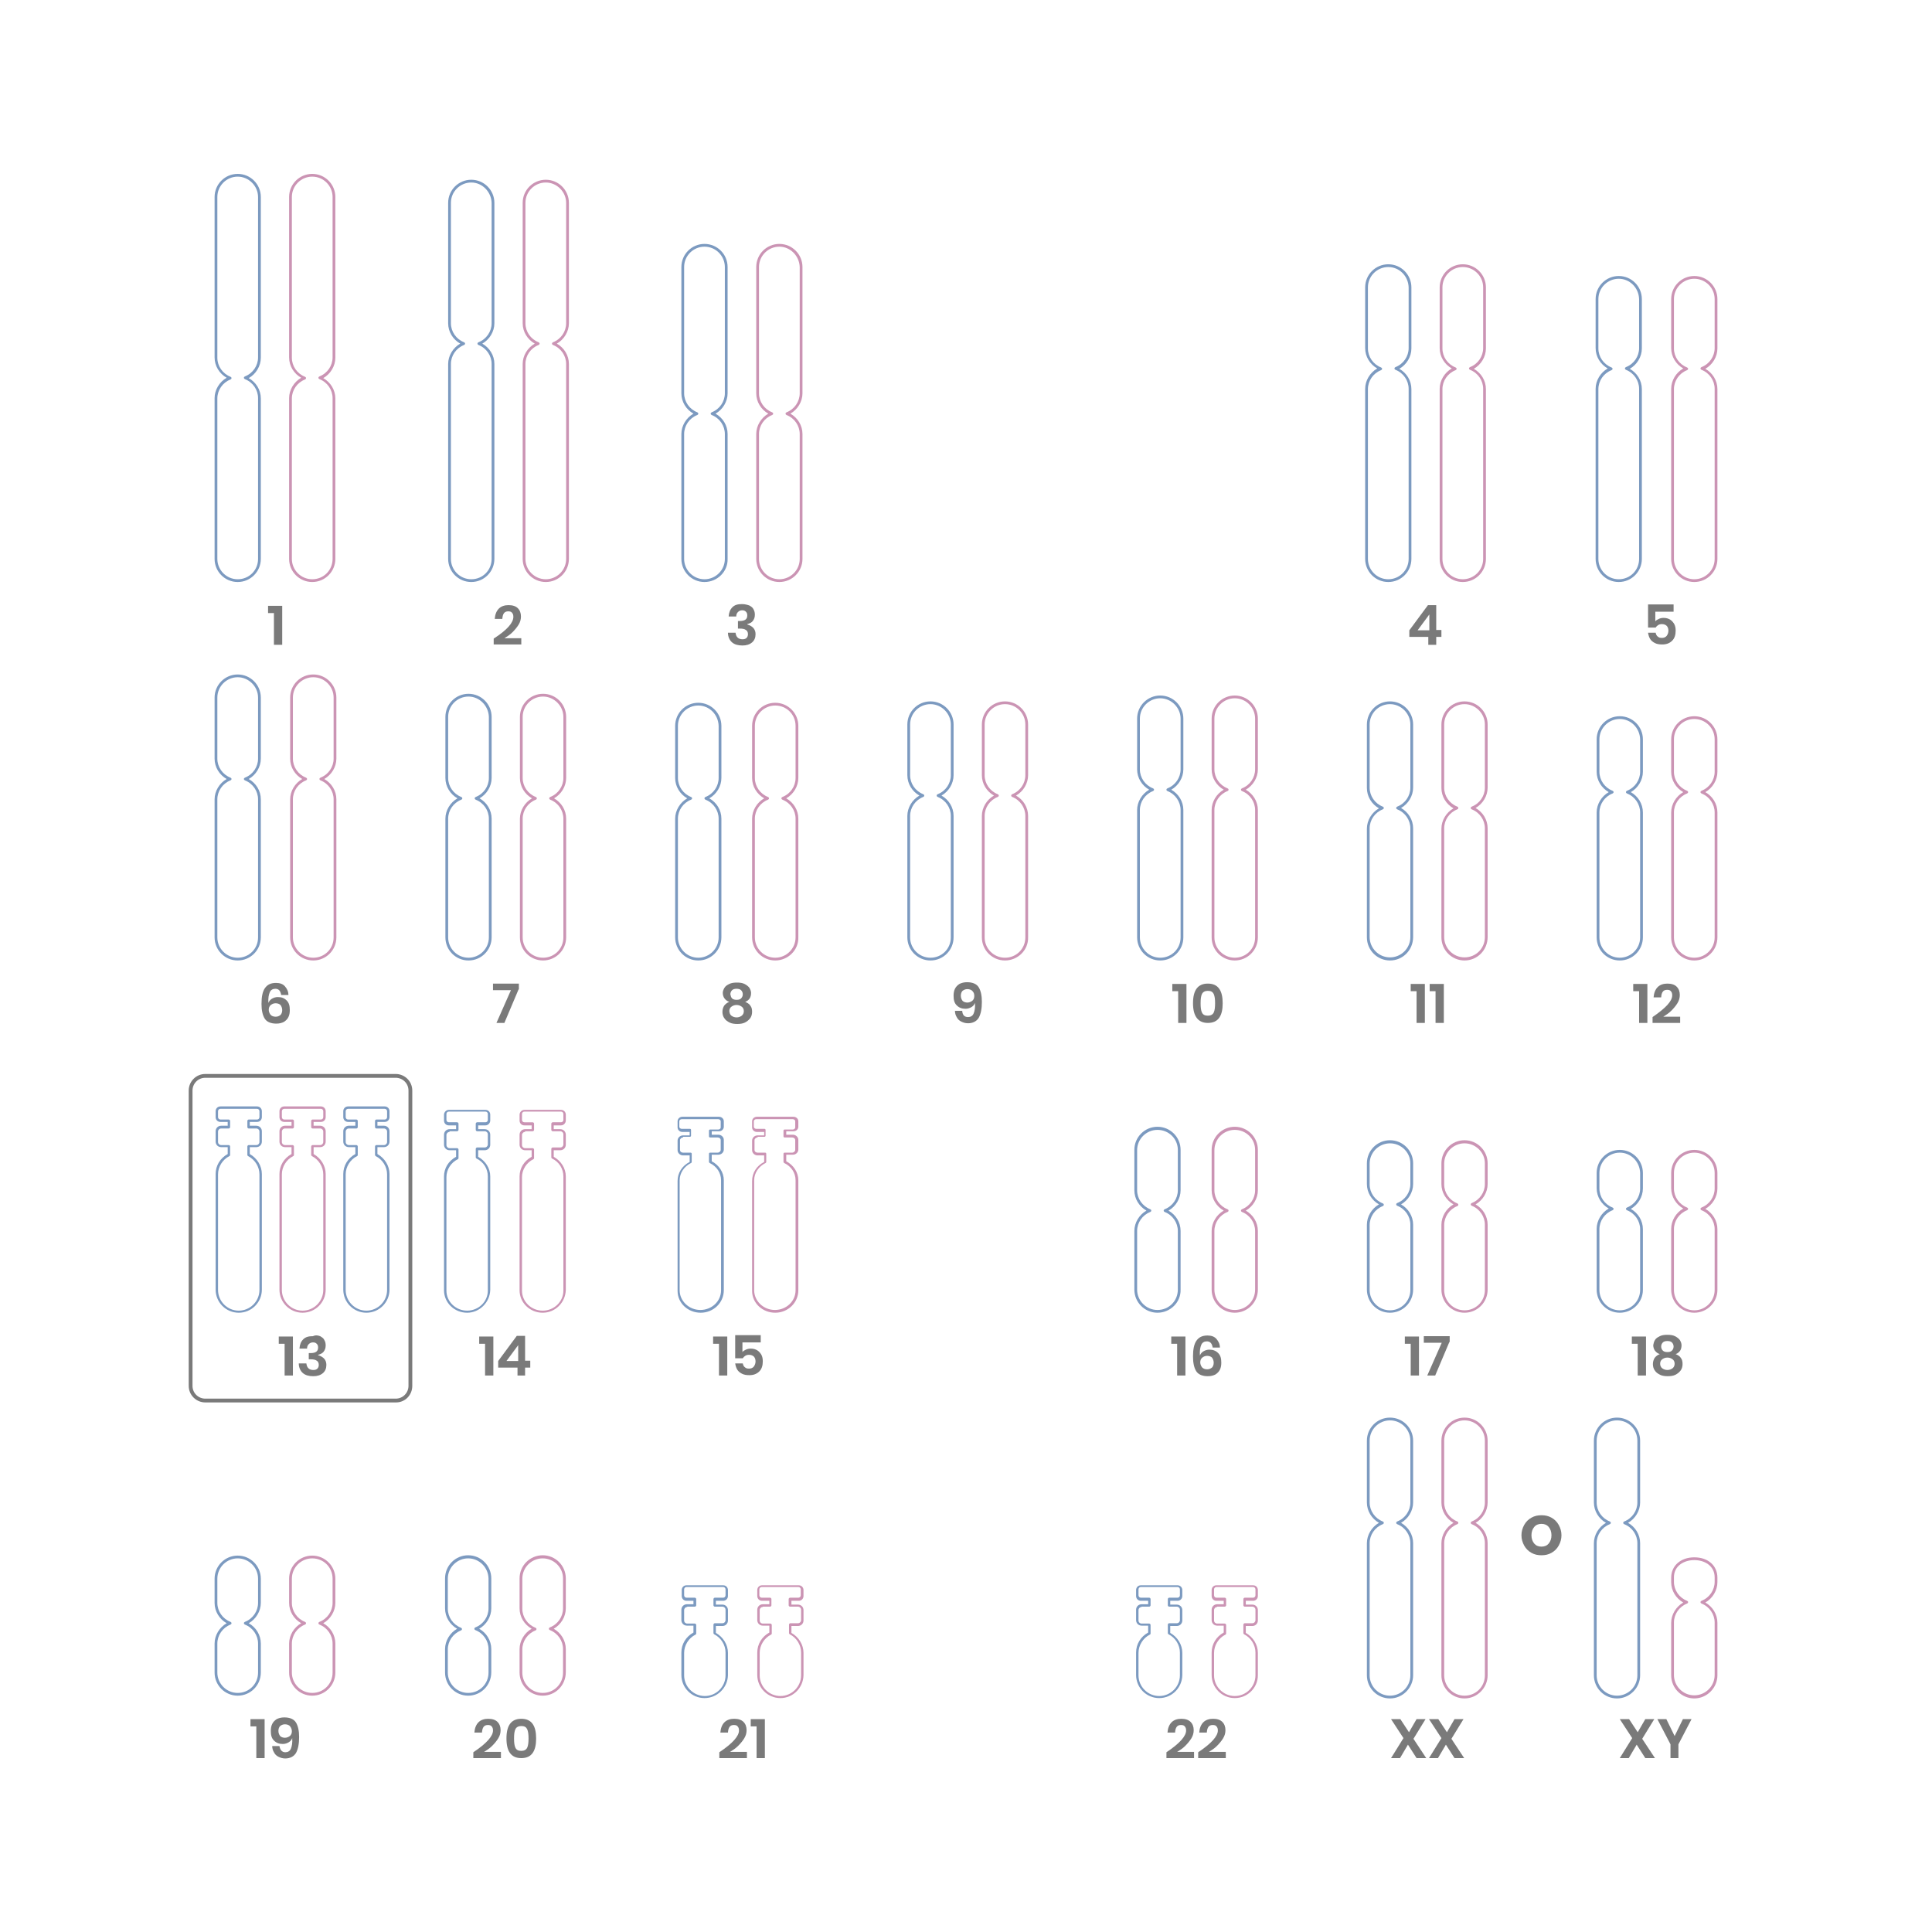 <svg xmlns="http://www.w3.org/2000/svg" xmlns:xlink="http://www.w3.org/1999/xlink" id="Layer_1" x="0px" y="0px" viewBox="0 0 560 560" style="enable-background:new 0 0 560 560;" xml:space="preserve"><style type="text/css">	.st0{fill:#7A7A7A;}	.st1{fill:#7C9AC0;}	.st2{fill:#CB94B4;}</style><g>	<g>		<path class="st0" d="M449.7,439.9c0.9,0.5,1.6,1.2,2.1,2.1c0.5,0.9,0.8,1.9,0.8,3c0,1.1-0.3,2.1-0.8,3c-0.5,0.9-1.2,1.6-2.1,2.1   c-0.9,0.5-1.8,0.7-2.9,0.7c-1.1,0-2-0.2-2.9-0.7c-0.9-0.5-1.6-1.2-2.1-2.1c-0.5-0.9-0.8-1.9-0.8-3c0-1.1,0.3-2.1,0.8-3   c0.5-0.9,1.2-1.6,2.1-2.1c0.9-0.5,1.8-0.7,2.9-0.7C447.9,439.2,448.8,439.4,449.7,439.9z M444.7,442.6c-0.5,0.6-0.8,1.4-0.8,2.4   c0,1,0.3,1.8,0.8,2.4s1.2,0.9,2.1,0.9c0.9,0,1.6-0.3,2.1-0.9c0.5-0.6,0.8-1.4,0.8-2.4c0-1-0.3-1.8-0.8-2.4   c-0.5-0.6-1.2-0.9-2.1-0.9C445.9,441.7,445.2,442,444.7,442.6z"></path>	</g>	<g>		<g>			<path class="st1" d="M402.4,168.7c-3.7,0-6.7-3-6.7-6.7v-49.3c0-2.4,1.4-4.7,3.5-5.9c-2.1-1.2-3.5-3.4-3.5-5.9V83.3    c0-3.7,3-6.7,6.7-6.7s6.7,3,6.7,6.7v17.7c0,2.4-1.4,4.7-3.5,5.9c2.1,1.2,3.5,3.4,3.5,5.9V162    C409.1,165.7,406.1,168.7,402.4,168.7z M402.4,77.4c-3.2,0-5.9,2.6-5.9,5.9v17.7c0,2.4,1.5,4.6,3.8,5.5c0.2,0.1,0.3,0.2,0.3,0.4    s-0.1,0.3-0.3,0.4c-2.3,0.9-3.8,3.1-3.8,5.5V162c0,3.2,2.6,5.9,5.9,5.9c3.2,0,5.9-2.6,5.9-5.9v-49.3c0-2.4-1.5-4.6-3.8-5.5    c-0.2-0.1-0.3-0.2-0.3-0.4s0.1-0.3,0.3-0.4c2.3-0.9,3.8-3.1,3.8-5.5V83.3C408.2,80,405.6,77.4,402.4,77.4z"></path>			<path class="st2" d="M424,168.7c-3.7,0-6.7-3-6.7-6.7v-49.3c0-2.4,1.4-4.7,3.5-5.9c-2.1-1.2-3.5-3.4-3.5-5.9V83.3    c0-3.7,3-6.7,6.7-6.7s6.7,3,6.7,6.7v17.7c0,2.4-1.4,4.7-3.5,5.9c2.1,1.2,3.5,3.4,3.5,5.9V162C430.7,165.7,427.7,168.7,424,168.7z     M424,77.4c-3.2,0-5.9,2.6-5.9,5.9v17.7c0,2.4,1.5,4.6,3.8,5.5c0.2,0.1,0.3,0.2,0.3,0.4s-0.1,0.3-0.3,0.4    c-2.3,0.9-3.8,3.1-3.8,5.5V162c0,3.2,2.6,5.9,5.9,5.9c3.2,0,5.9-2.6,5.9-5.9v-49.3c0-2.4-1.5-4.6-3.8-5.5    c-0.2-0.1-0.3-0.2-0.3-0.4s0.1-0.3,0.3-0.4c2.3-0.9,3.8-3.1,3.8-5.5V83.3C429.9,80,427.2,77.4,424,77.4z"></path>		</g>		<path class="st0" d="M408.5,184.6v-1.9l5.4-7.3h2.4v7.2h1.5v2h-1.5v2.3h-2.3v-2.3H408.5z M414.3,178.1l-3.4,4.6h3.4V178.1z"></path>	</g>	<g>		<g>			<path class="st1" d="M469.2,168.7c-3.7,0-6.7-3-6.7-6.7v-49.3c0-2.4,1.4-4.7,3.5-5.9c-2.1-1.2-3.5-3.4-3.5-5.9V86.7    c0-3.7,3-6.7,6.7-6.7s6.7,3,6.7,6.7v14.3c0,2.4-1.4,4.7-3.5,5.9c2.1,1.2,3.5,3.4,3.5,5.9V162    C475.9,165.7,472.9,168.7,469.2,168.7z M469.2,80.8c-3.2,0-5.9,2.6-5.9,5.9v14.3c0,2.4,1.5,4.6,3.8,5.5c0.2,0.1,0.3,0.2,0.3,0.4    s-0.1,0.3-0.3,0.4c-2.3,0.9-3.8,3.1-3.8,5.5V162c0,3.2,2.6,5.9,5.9,5.9s5.9-2.6,5.9-5.9v-49.3c0-2.4-1.5-4.6-3.8-5.5    c-0.2-0.1-0.3-0.2-0.3-0.4s0.1-0.3,0.3-0.4c2.3-0.9,3.8-3.1,3.8-5.5V86.7C475,83.4,472.4,80.8,469.2,80.8z"></path>			<path class="st2" d="M491.1,168.7c-3.7,0-6.7-3-6.7-6.7v-49.3c0-2.4,1.4-4.7,3.5-5.9c-2.1-1.2-3.5-3.4-3.5-5.9V86.7    c0-3.7,3-6.7,6.7-6.7s6.7,3,6.7,6.7v14.3c0,2.4-1.4,4.7-3.5,5.9c2.1,1.2,3.5,3.4,3.5,5.9V162    C497.8,165.7,494.8,168.7,491.1,168.7z M491.1,80.8c-3.2,0-5.9,2.6-5.9,5.9v14.3c0,2.4,1.5,4.6,3.8,5.5c0.2,0.1,0.3,0.2,0.3,0.4    s-0.1,0.3-0.3,0.4c-2.3,0.9-3.8,3.1-3.8,5.5V162c0,3.2,2.6,5.9,5.9,5.9c3.2,0,5.9-2.6,5.9-5.9v-49.3c0-2.4-1.5-4.6-3.8-5.5    c-0.2-0.1-0.3-0.2-0.3-0.4s0.1-0.3,0.3-0.4c2.3-0.9,3.8-3.1,3.8-5.5V86.7C497,83.4,494.3,80.8,491.1,80.8z"></path>		</g>		<path class="st0" d="M485.2,177.3h-5.4v2.8c0.2-0.3,0.6-0.5,1-0.7c0.4-0.2,0.9-0.3,1.4-0.3c0.8,0,1.4,0.2,1.9,0.5   c0.5,0.3,0.9,0.8,1.2,1.3c0.3,0.6,0.4,1.2,0.4,1.9c0,1.2-0.3,2.2-1,2.9c-0.7,0.7-1.6,1.1-2.9,1.1c-0.8,0-1.5-0.1-2.1-0.4   c-0.6-0.3-1.1-0.7-1.4-1.2c-0.3-0.5-0.5-1.1-0.6-1.8h2.2c0.1,0.5,0.3,0.9,0.6,1.1c0.3,0.3,0.7,0.4,1.2,0.4c0.6,0,1.1-0.2,1.4-0.6   c0.3-0.4,0.5-0.9,0.5-1.5c0-0.6-0.2-1.1-0.5-1.4c-0.3-0.3-0.8-0.5-1.4-0.5c-0.4,0-0.8,0.1-1.1,0.3c-0.3,0.2-0.5,0.4-0.7,0.7h-2.2   v-6.7h7.4V177.3z"></path>	</g>	<g>		<g>			<path class="st1" d="M68.9,278.4c-3.7,0-6.7-3-6.7-6.7v-40c0-2.4,1.4-4.7,3.5-5.9c-2.1-1.2-3.5-3.4-3.5-5.9v-17.7    c0-3.7,3-6.7,6.7-6.7s6.7,3,6.7,6.7v17.7c0,2.4-1.4,4.7-3.5,5.9c2.1,1.2,3.5,3.4,3.5,5.9v40C75.6,275.4,72.6,278.4,68.9,278.4z     M68.9,196.3c-3.2,0-5.9,2.6-5.9,5.9v17.7c0,2.4,1.5,4.6,3.8,5.5c0.2,0.1,0.3,0.2,0.3,0.4s-0.1,0.3-0.3,0.4    c-2.3,0.9-3.8,3.1-3.8,5.5v40c0,3.2,2.6,5.9,5.9,5.9s5.9-2.6,5.9-5.9v-40c0-2.4-1.5-4.6-3.8-5.5c-0.2-0.1-0.3-0.2-0.3-0.4    s0.1-0.3,0.3-0.4c2.3-0.9,3.8-3.1,3.8-5.5v-17.7C74.8,199,72.1,196.3,68.9,196.3z"></path>			<path class="st2" d="M90.8,278.4c-3.7,0-6.7-3-6.7-6.7v-40c0-2.4,1.4-4.7,3.5-5.9c-2.1-1.2-3.5-3.4-3.5-5.9v-17.7    c0-3.7,3-6.7,6.7-6.7s6.7,3,6.7,6.7v17.7c0,2.4-1.4,4.7-3.5,5.9c2.1,1.2,3.5,3.4,3.5,5.9v40C97.5,275.4,94.5,278.4,90.8,278.4z     M90.8,196.3c-3.2,0-5.9,2.6-5.9,5.9v17.7c0,2.4,1.5,4.6,3.8,5.5c0.2,0.1,0.3,0.2,0.3,0.4s-0.1,0.3-0.3,0.4    c-2.3,0.9-3.8,3.1-3.8,5.5v40c0,3.2,2.6,5.9,5.9,5.9s5.9-2.6,5.9-5.9v-40c0-2.4-1.5-4.6-3.8-5.5c-0.2-0.1-0.3-0.2-0.3-0.4    s0.1-0.3,0.3-0.4c2.3-0.9,3.8-3.1,3.8-5.5v-17.7C96.7,199,94.1,196.3,90.8,196.3z"></path>		</g>		<path class="st0" d="M79.8,286.6c-0.7,0-1.3,0.3-1.6,1c-0.3,0.7-0.5,1.7-0.4,3.1c0.2-0.5,0.5-0.9,1-1.2c0.5-0.3,1.1-0.5,1.7-0.5   c1.1,0,1.9,0.3,2.6,1s0.9,1.6,0.9,2.8c0,0.7-0.1,1.4-0.4,2c-0.3,0.6-0.7,1-1.3,1.4c-0.6,0.3-1.3,0.5-2.2,0.5   c-1.6,0-2.8-0.5-3.4-1.5c-0.6-1-0.9-2.4-0.9-4.2c0-2.1,0.3-3.6,1-4.6c0.7-1,1.7-1.5,3.2-1.5c1.1,0,2,0.3,2.6,1   c0.6,0.7,1,1.5,1,2.5h-2.1C81.3,287.2,80.8,286.6,79.8,286.6z M78.4,294.1c0.3,0.4,0.9,0.6,1.5,0.6c0.6,0,1-0.2,1.4-0.5   c0.3-0.3,0.5-0.8,0.5-1.4c0-0.6-0.2-1.1-0.5-1.5c-0.3-0.3-0.8-0.5-1.4-0.5c-0.6,0-1,0.2-1.4,0.5c-0.4,0.3-0.6,0.8-0.6,1.4   C77.9,293.2,78.1,293.7,78.4,294.1z"></path>	</g>	<g>		<g>			<path class="st1" d="M135.8,278.4c-3.7,0-6.7-3-6.7-6.7v-34.4c0-2.4,1.4-4.7,3.5-5.9c-2.1-1.2-3.5-3.4-3.5-5.9v-17.7    c0-3.7,3-6.7,6.7-6.7s6.7,3,6.7,6.7v17.7c0,2.4-1.4,4.7-3.5,5.9c2.1,1.2,3.5,3.4,3.5,5.9v34.4    C142.5,275.4,139.5,278.4,135.8,278.4z M135.8,201.9c-3.2,0-5.9,2.6-5.9,5.9v17.7c0,2.4,1.5,4.6,3.8,5.5c0.2,0.1,0.3,0.2,0.3,0.4    s-0.1,0.3-0.3,0.4c-2.3,0.9-3.8,3.1-3.8,5.5v34.4c0,3.2,2.6,5.9,5.9,5.9c3.2,0,5.9-2.6,5.9-5.9v-34.4c0-2.4-1.5-4.6-3.8-5.5    c-0.2-0.1-0.3-0.2-0.3-0.4s0.1-0.3,0.3-0.4c2.3-0.9,3.8-3.1,3.8-5.5v-17.7C141.6,204.6,139,201.9,135.8,201.9z"></path>			<path class="st2" d="M157.4,278.4c-3.7,0-6.7-3-6.7-6.7v-34.4c0-2.4,1.4-4.7,3.5-5.9c-2.1-1.2-3.5-3.4-3.5-5.9v-17.7    c0-3.7,3-6.7,6.7-6.7s6.7,3,6.7,6.7v17.7c0,2.4-1.4,4.7-3.5,5.9c2.1,1.2,3.5,3.4,3.5,5.9v34.4    C164.1,275.4,161.1,278.4,157.4,278.4z M157.4,201.9c-3.2,0-5.9,2.6-5.9,5.9v17.7c0,2.4,1.5,4.6,3.8,5.5c0.2,0.1,0.3,0.2,0.3,0.4    s-0.1,0.3-0.3,0.4c-2.3,0.9-3.8,3.1-3.8,5.5v34.4c0,3.2,2.6,5.9,5.9,5.9s5.9-2.6,5.9-5.9v-34.4c0-2.4-1.5-4.6-3.8-5.5    c-0.2-0.1-0.3-0.2-0.3-0.4s0.1-0.3,0.3-0.4c2.3-0.9,3.8-3.1,3.8-5.5v-17.7C163.3,204.6,160.6,201.9,157.4,201.9z"></path>		</g>		<path class="st0" d="M150.3,286.8l-4.1,9.7h-2.3l4.2-9.5h-5.2v-1.9h7.5V286.8z"></path>	</g>	<g>		<g>			<path class="st1" d="M202.4,278.4c-3.7,0-6.7-3-6.7-6.7v-34.4c0-2.4,1.4-4.7,3.5-5.9c-2.1-1.2-3.5-3.4-3.5-5.9v-15.1    c0-3.7,3-6.7,6.7-6.7s6.7,3,6.7,6.7v15.1c0,2.4-1.4,4.7-3.5,5.9c2.1,1.2,3.5,3.4,3.5,5.9v34.4    C209.1,275.4,206.1,278.4,202.4,278.4z M202.4,204.5c-3.2,0-5.9,2.6-5.9,5.9v15.1c0,2.4,1.5,4.6,3.8,5.5c0.2,0.1,0.3,0.2,0.3,0.4    s-0.1,0.3-0.3,0.4c-2.3,0.9-3.8,3.1-3.8,5.5v34.4c0,3.2,2.6,5.9,5.9,5.9c3.2,0,5.9-2.6,5.9-5.9v-34.4c0-2.4-1.5-4.6-3.8-5.5    c-0.2-0.1-0.3-0.2-0.3-0.4s0.1-0.3,0.3-0.4c2.3-0.9,3.8-3.1,3.8-5.5v-15.1C208.2,207.1,205.6,204.5,202.4,204.5z"></path>			<path class="st2" d="M224.7,278.4c-3.7,0-6.7-3-6.7-6.7v-34.4c0-2.4,1.4-4.7,3.5-5.9c-2.1-1.2-3.5-3.4-3.5-5.9v-15.1    c0-3.7,3-6.7,6.7-6.7s6.7,3,6.7,6.7v15.1c0,2.4-1.4,4.7-3.5,5.9c2.1,1.2,3.5,3.4,3.5,5.9v34.4    C231.5,275.4,228.4,278.4,224.7,278.4z M224.7,204.5c-3.2,0-5.9,2.6-5.9,5.9v15.1c0,2.4,1.5,4.6,3.8,5.5c0.2,0.1,0.3,0.2,0.3,0.4    s-0.1,0.3-0.3,0.4c-2.3,0.9-3.8,3.1-3.8,5.5v34.4c0,3.2,2.6,5.9,5.9,5.9c3.2,0,5.9-2.6,5.9-5.9v-34.4c0-2.4-1.5-4.6-3.8-5.5    c-0.2-0.1-0.3-0.2-0.3-0.4s0.1-0.3,0.3-0.4c2.3-0.9,3.8-3.1,3.8-5.5v-15.1C230.6,207.1,228,204.5,224.7,204.5z"></path>		</g>		<path class="st0" d="M210,286.3c0.3-0.5,0.8-0.8,1.4-1.1s1.3-0.4,2.2-0.4s1.6,0.1,2.2,0.4s1.1,0.7,1.4,1.1c0.3,0.5,0.5,1,0.5,1.5   c0,0.6-0.1,1.1-0.4,1.6c-0.3,0.4-0.7,0.8-1.3,1c0.7,0.3,1.2,0.6,1.5,1.1c0.4,0.5,0.5,1.1,0.5,1.8c0,0.7-0.2,1.4-0.6,1.9   c-0.4,0.5-0.9,0.9-1.5,1.2c-0.6,0.3-1.4,0.4-2.2,0.4s-1.6-0.1-2.2-0.4c-0.6-0.3-1.2-0.7-1.5-1.2c-0.4-0.5-0.6-1.2-0.6-1.9   c0-0.7,0.2-1.3,0.5-1.8c0.4-0.5,0.9-0.9,1.5-1.1c-0.6-0.2-1-0.5-1.4-1c-0.3-0.4-0.5-1-0.5-1.6C209.5,287.3,209.7,286.8,210,286.3z    M212,294.4c0.4,0.3,0.9,0.5,1.5,0.5c0.6,0,1.1-0.2,1.5-0.5c0.4-0.3,0.6-0.8,0.6-1.3c0-0.6-0.2-1-0.6-1.3   c-0.4-0.3-0.9-0.5-1.5-0.5c-0.6,0-1.1,0.2-1.5,0.5c-0.4,0.3-0.6,0.7-0.6,1.3C211.5,293.7,211.6,294.1,212,294.4z M212.2,289.4   c0.3,0.3,0.8,0.4,1.3,0.4c0.6,0,1-0.1,1.3-0.4c0.3-0.3,0.5-0.7,0.5-1.2c0-0.5-0.2-0.9-0.5-1.2c-0.3-0.3-0.8-0.4-1.3-0.4   c-0.5,0-1,0.1-1.3,0.4c-0.3,0.3-0.5,0.7-0.5,1.2C211.8,288.7,211.9,289.1,212.2,289.4z"></path>	</g>	<g>		<g>			<path class="st1" d="M269.7,278.4c-3.7,0-6.7-3-6.7-6.7v-35.2c0-2.4,1.4-4.7,3.5-5.9c-2.1-1.2-3.5-3.4-3.5-5.9V210    c0-3.7,3-6.7,6.7-6.7s6.7,3,6.7,6.7v14.7c0,2.4-1.4,4.7-3.5,5.9c2.1,1.2,3.5,3.4,3.5,5.9v35.2    C276.4,275.4,273.4,278.4,269.7,278.4z M269.7,204.1c-3.2,0-5.9,2.6-5.9,5.9v14.7c0,2.4,1.5,4.6,3.8,5.5c0.2,0.1,0.3,0.2,0.3,0.4    s-0.1,0.3-0.3,0.4c-2.3,0.9-3.8,3.1-3.8,5.5v35.2c0,3.2,2.6,5.9,5.9,5.9s5.9-2.6,5.9-5.9v-35.2c0-2.4-1.5-4.6-3.8-5.5    c-0.2-0.1-0.3-0.2-0.3-0.4s0.1-0.3,0.3-0.4c2.3-0.9,3.8-3.1,3.8-5.5V210C275.6,206.8,272.9,204.1,269.7,204.1z"></path>			<path class="st2" d="M291.3,278.4c-3.7,0-6.7-3-6.7-6.7v-35.2c0-2.4,1.4-4.7,3.5-5.9c-2.1-1.2-3.5-3.4-3.5-5.9V210    c0-3.7,3-6.7,6.7-6.7s6.7,3,6.7,6.7v14.7c0,2.4-1.4,4.7-3.5,5.9c2.1,1.2,3.5,3.4,3.5,5.9v35.2C298.1,275.4,295,278.4,291.3,278.4    z M291.3,204.1c-3.2,0-5.9,2.6-5.9,5.9v14.7c0,2.4,1.5,4.6,3.8,5.5c0.2,0.1,0.3,0.2,0.3,0.4s-0.1,0.3-0.3,0.4    c-2.3,0.9-3.8,3.1-3.8,5.5v35.2c0,3.2,2.6,5.9,5.9,5.9s5.9-2.6,5.9-5.9v-35.2c0-2.4-1.5-4.6-3.8-5.5c-0.2-0.1-0.3-0.2-0.3-0.4    s0.1-0.3,0.3-0.4c2.3-0.9,3.8-3.1,3.8-5.5V210C297.2,206.8,294.6,204.1,291.3,204.1z"></path>		</g>		<g>			<path class="st0" d="M280.6,294.8c0.7,0,1.3-0.3,1.6-1s0.5-1.7,0.4-3.1c-0.2,0.5-0.5,0.9-1,1.2s-1.1,0.5-1.7,0.5    c-1.1,0-1.9-0.3-2.6-1s-0.9-1.6-0.9-2.8c0-0.7,0.1-1.4,0.4-2c0.3-0.6,0.7-1,1.3-1.4c0.6-0.3,1.3-0.5,2.2-0.5    c1.6,0,2.8,0.5,3.4,1.5c0.6,1,0.9,2.4,0.9,4.2c0,2-0.3,3.5-0.9,4.6c-0.6,1-1.7,1.6-3.1,1.6c-0.8,0-1.4-0.2-2-0.5    c-0.6-0.3-1-0.7-1.3-1.3c-0.3-0.5-0.5-1.1-0.5-1.8h2.1C279,294.3,279.6,294.8,280.6,294.8z M281.9,287.3    c-0.3-0.4-0.9-0.6-1.5-0.6c-0.6,0-1,0.2-1.4,0.5c-0.3,0.3-0.5,0.8-0.5,1.4c0,0.6,0.2,1.1,0.5,1.5c0.3,0.3,0.8,0.5,1.4,0.5    c0.5,0,1-0.2,1.4-0.5c0.4-0.3,0.6-0.8,0.6-1.4C282.4,288.2,282.3,287.7,281.9,287.3z"></path>		</g>	</g>	<g>		<g>			<path class="st1" d="M336.3,278.4c-3.7,0-6.7-3-6.7-6.7v-36.9c0-2.4,1.4-4.7,3.5-5.9c-2.1-1.2-3.5-3.4-3.5-5.9v-14.7    c0-3.7,3-6.7,6.7-6.7s6.7,3,6.7,6.7V223c0,2.4-1.4,4.7-3.5,5.9c2.1,1.2,3.5,3.4,3.5,5.9v36.9C343,275.4,340,278.4,336.3,278.4z     M336.3,202.4c-3.2,0-5.9,2.6-5.9,5.9V223c0,2.4,1.5,4.6,3.8,5.5c0.2,0.1,0.3,0.2,0.3,0.4s-0.1,0.3-0.3,0.4    c-2.3,0.9-3.8,3.1-3.8,5.5v36.9c0,3.2,2.6,5.9,5.9,5.9s5.9-2.6,5.9-5.9v-36.9c0-2.4-1.5-4.6-3.8-5.5c-0.2-0.1-0.3-0.2-0.3-0.4    s0.1-0.3,0.3-0.4c2.3-0.9,3.8-3.1,3.8-5.5v-14.7C342.2,205.1,339.5,202.4,336.3,202.4z"></path>			<path class="st2" d="M357.9,278.4c-3.7,0-6.7-3-6.7-6.7v-36.9c0-2.4,1.4-4.7,3.5-5.9c-2.1-1.2-3.5-3.4-3.5-5.9v-14.7    c0-3.7,3-6.7,6.7-6.7s6.7,3,6.7,6.7V223c0,2.4-1.4,4.7-3.5,5.9c2.1,1.2,3.5,3.4,3.5,5.9v36.9    C364.6,275.4,361.6,278.4,357.9,278.4z M357.9,202.4c-3.2,0-5.9,2.6-5.9,5.9V223c0,2.4,1.5,4.6,3.8,5.5c0.2,0.1,0.3,0.2,0.3,0.4    s-0.1,0.3-0.3,0.4c-2.3,0.9-3.8,3.1-3.8,5.5v36.9c0,3.2,2.6,5.9,5.9,5.9s5.9-2.6,5.9-5.9v-36.9c0-2.4-1.5-4.6-3.8-5.5    c-0.2-0.1-0.3-0.2-0.3-0.4s0.1-0.3,0.3-0.4c2.3-0.9,3.8-3.1,3.8-5.5v-14.7C363.8,205.1,361.2,202.4,357.9,202.4z"></path>		</g>		<g>			<path class="st0" d="M339.8,287.3v-2.1h4.1v11.3h-2.4v-9.2H339.8z"></path>			<path class="st0" d="M345.8,290.8c0-3.8,1.4-5.7,4.3-5.7c1.5,0,2.6,0.5,3.3,1.5c0.7,1,1,2.4,1,4.2c0,1.8-0.3,3.2-1,4.2    c-0.7,1-1.8,1.5-3.3,1.5C347.3,296.5,345.8,294.6,345.8,290.8z M352.2,290.8c0-1.2-0.1-2-0.4-2.7c-0.3-0.6-0.8-0.9-1.7-0.9    c-0.8,0-1.4,0.3-1.7,0.9c-0.3,0.6-0.4,1.5-0.4,2.7c0,1.2,0.1,2.1,0.4,2.7s0.8,0.9,1.7,0.9c0.8,0,1.4-0.3,1.7-0.9    S352.2,291.9,352.2,290.8z"></path>		</g>	</g>	<g>		<g>			<path class="st1" d="M402.9,278.4c-3.7,0-6.7-3-6.7-6.7v-31.5c0-2.4,1.4-4.7,3.5-5.9c-2.1-1.2-3.5-3.4-3.5-5.9V210    c0-3.7,3-6.7,6.7-6.7s6.7,3,6.7,6.7v18.3c0,2.4-1.4,4.7-3.5,5.9c2.1,1.2,3.5,3.4,3.5,5.9v31.5    C409.6,275.4,406.6,278.4,402.9,278.4z M402.9,204.1c-3.2,0-5.9,2.6-5.9,5.9v18.3c0,2.4,1.5,4.6,3.8,5.5c0.2,0.1,0.3,0.2,0.3,0.4    s-0.1,0.3-0.3,0.4c-2.3,0.9-3.8,3.1-3.8,5.5v31.5c0,3.2,2.6,5.9,5.9,5.9c3.2,0,5.9-2.6,5.9-5.9v-31.5c0-2.4-1.5-4.6-3.8-5.5    c-0.2-0.1-0.3-0.2-0.3-0.4s0.1-0.3,0.3-0.4c2.3-0.9,3.8-3.1,3.8-5.5V210C408.8,206.8,406.1,204.1,402.9,204.1z"></path>			<path class="st2" d="M424.5,278.4c-3.7,0-6.7-3-6.7-6.7v-31.5c0-2.4,1.4-4.7,3.5-5.9c-2.1-1.2-3.5-3.4-3.5-5.9V210    c0-3.7,3-6.7,6.7-6.7s6.7,3,6.7,6.7v18.3c0,2.4-1.4,4.7-3.5,5.9c2.1,1.2,3.5,3.4,3.5,5.9v31.5    C431.2,275.4,428.2,278.4,424.5,278.4z M424.5,204.1c-3.2,0-5.9,2.6-5.9,5.9v18.3c0,2.4,1.5,4.6,3.8,5.5c0.2,0.1,0.3,0.2,0.3,0.4    s-0.1,0.3-0.3,0.4c-2.3,0.9-3.8,3.1-3.8,5.5v31.5c0,3.2,2.6,5.9,5.9,5.9s5.9-2.6,5.9-5.9v-31.5c0-2.4-1.5-4.6-3.8-5.5    c-0.2-0.1-0.3-0.2-0.3-0.4s0.1-0.3,0.3-0.4c2.3-0.9,3.8-3.1,3.8-5.5V210C430.4,206.8,427.7,204.1,424.5,204.1z"></path>		</g>		<g>			<path class="st0" d="M408.9,287.3v-2.1h4.1v11.3h-2.4v-9.2H408.9z"></path>			<path class="st0" d="M414.4,287.3v-2.1h4.1v11.3h-2.4v-9.2H414.4z"></path>		</g>	</g>	<g>		<g>			<path class="st1" d="M469.5,278.4c-3.7,0-6.7-3-6.7-6.7v-36.2c0-2.4,1.4-4.7,3.5-5.9c-2.1-1.2-3.5-3.4-3.5-5.9v-9.4    c0-3.7,3-6.7,6.7-6.7s6.7,3,6.7,6.7v9.4c0,2.4-1.4,4.7-3.5,5.9c2.1,1.2,3.5,3.4,3.5,5.9v36.2    C476.2,275.4,473.2,278.4,469.5,278.4z M469.5,208.4c-3.2,0-5.9,2.6-5.9,5.9v9.4c0,2.4,1.5,4.6,3.8,5.5c0.2,0.1,0.3,0.2,0.3,0.4    s-0.1,0.3-0.3,0.4c-2.3,0.9-3.8,3.1-3.8,5.5v36.2c0,3.2,2.6,5.9,5.9,5.9c3.2,0,5.9-2.6,5.9-5.9v-36.2c0-2.4-1.5-4.6-3.8-5.5    c-0.2-0.1-0.3-0.2-0.3-0.4s0.1-0.3,0.3-0.4c2.3-0.9,3.8-3.1,3.8-5.5v-9.4C475.3,211,472.7,208.4,469.5,208.4z"></path>			<path class="st2" d="M491.1,278.4c-3.7,0-6.7-3-6.7-6.7v-36.2c0-2.4,1.4-4.7,3.5-5.9c-2.1-1.2-3.5-3.4-3.5-5.9v-9.4    c0-3.7,3-6.7,6.7-6.7s6.7,3,6.7,6.7v9.4c0,2.4-1.4,4.7-3.5,5.9c2.1,1.2,3.5,3.4,3.5,5.9v36.2    C497.8,275.4,494.8,278.4,491.1,278.4z M491.1,208.4c-3.2,0-5.9,2.6-5.9,5.9v9.4c0,2.4,1.5,4.6,3.8,5.5c0.2,0.1,0.3,0.2,0.3,0.4    s-0.1,0.3-0.3,0.4c-2.3,0.9-3.8,3.1-3.8,5.5v36.2c0,3.2,2.6,5.9,5.9,5.9c3.2,0,5.9-2.6,5.9-5.9v-36.2c0-2.4-1.5-4.6-3.8-5.5    c-0.2-0.1-0.3-0.2-0.3-0.4s0.1-0.3,0.3-0.4c2.3-0.9,3.8-3.1,3.8-5.5v-9.4C497,211,494.3,208.4,491.1,208.4z"></path>		</g>		<g>			<path class="st0" d="M473.4,287.3v-2.1h4.1v11.3h-2.4v-9.2H473.4z"></path>			<path class="st0" d="M484.7,288.5c0-0.5-0.1-0.9-0.4-1.2c-0.2-0.3-0.6-0.4-1.1-0.4c-1.1,0-1.6,0.7-1.7,2.2h-2.2    c0.1-1.3,0.5-2.3,1.2-3s1.7-1,2.8-1c1.2,0,2.1,0.3,2.7,0.9c0.6,0.6,0.9,1.4,0.9,2.4c0,0.8-0.2,1.6-0.7,2.4    c-0.5,0.8-1.1,1.5-1.8,2.2c-0.7,0.7-1.5,1.2-2.3,1.7h4.9v1.8h-8v-1.7C482.8,292.2,484.7,290.2,484.7,288.5z"></path>		</g>	</g>	<g>		<g>			<path class="st1" d="M69.2,380.5c-3.7,0-6.7-3-6.7-6.7v-33.5c0-2.4,1.3-4.6,3.5-5.8v-2h-1.9c-0.9,0-1.6-0.7-1.6-1.6v-3    c0-0.9,0.7-1.6,1.6-1.6H66v-1.1h-2.1c-0.8,0-1.4-0.6-1.4-1.4v-1.7c0-0.8,0.6-1.4,1.4-1.4h10.6c0.8,0,1.4,0.6,1.4,1.4v1.7    c0,0.8-0.6,1.4-1.4,1.4h-2.1v1.1h1.9c0.9,0,1.6,0.7,1.6,1.6v3c0,0.9-0.7,1.6-1.6,1.6h-1.9v2c2.1,1.2,3.5,3.4,3.5,5.8v33.5    C75.9,377.5,72.9,380.5,69.2,380.5z M64.1,327.1c-0.5,0-0.9,0.4-0.9,0.9v3c0,0.5,0.4,0.9,0.9,0.9h2.2c0.2,0,0.4,0.2,0.4,0.4v2.5    c0,0.1-0.1,0.3-0.2,0.3c-2,1-3.3,3.1-3.3,5.3v33.5c0,3.3,2.7,6,6,6s6-2.7,6-6v-33.5c0-2.2-1.3-4.3-3.3-5.3    c-0.1-0.1-0.2-0.2-0.2-0.3v-2.5c0-0.2,0.2-0.4,0.4-0.4h2.2c0.5,0,0.9-0.4,0.9-0.9v-3c0-0.5-0.4-0.9-0.9-0.9h-2.2    c-0.2,0-0.4-0.2-0.4-0.4v-1.8c0-0.2,0.2-0.4,0.4-0.4h2.4c0.4,0,0.7-0.3,0.7-0.7v-1.7c0-0.4-0.3-0.7-0.7-0.7H63.9    c-0.4,0-0.7,0.3-0.7,0.7v1.7c0,0.4,0.3,0.7,0.7,0.7h2.4c0.2,0,0.4,0.2,0.4,0.4v1.8c0,0.2-0.2,0.4-0.4,0.4H64.1z"></path>			<path class="st1" d="M106.2,380.5c-3.7,0-6.7-3-6.7-6.7v-33.5c0-2.4,1.3-4.6,3.5-5.8v-2h-1.9c-0.9,0-1.6-0.7-1.6-1.6v-3    c0-0.9,0.7-1.6,1.6-1.6h1.9v-1.1h-2.1c-0.8,0-1.4-0.6-1.4-1.4v-1.7c0-0.8,0.6-1.4,1.4-1.4h10.6c0.8,0,1.4,0.6,1.4,1.4v1.7    c0,0.8-0.6,1.4-1.4,1.4h-2.1v1.1h1.9c0.9,0,1.6,0.7,1.6,1.6v3c0,0.9-0.7,1.6-1.6,1.6h-1.9v2c2.1,1.2,3.5,3.4,3.5,5.8v33.5    C112.9,377.5,109.9,380.5,106.2,380.5z M101.1,327.1c-0.5,0-0.9,0.4-0.9,0.9v3c0,0.5,0.4,0.9,0.9,0.9h2.2c0.2,0,0.4,0.2,0.4,0.4    v2.5c0,0.1-0.1,0.3-0.2,0.3c-2,1-3.3,3.1-3.3,5.3v33.5c0,3.3,2.7,6,6,6s6-2.7,6-6v-33.5c0-2.2-1.3-4.3-3.3-5.3    c-0.1-0.1-0.2-0.2-0.2-0.3v-2.5c0-0.2,0.2-0.4,0.4-0.4h2.2c0.5,0,0.9-0.4,0.9-0.9v-3c0-0.5-0.4-0.9-0.9-0.9h-2.2    c-0.2,0-0.4-0.2-0.4-0.4v-1.8c0-0.2,0.2-0.4,0.4-0.4h2.4c0.4,0,0.7-0.3,0.7-0.7v-1.7c0-0.4-0.3-0.7-0.7-0.7h-10.6    c-0.4,0-0.7,0.3-0.7,0.7v1.7c0,0.4,0.3,0.7,0.7,0.7h2.4c0.2,0,0.4,0.2,0.4,0.4v1.8c0,0.2-0.2,0.4-0.4,0.4H101.1z"></path>			<path class="st2" d="M87.7,380.5c-3.7,0-6.7-3-6.7-6.7v-33.5c0-2.4,1.3-4.6,3.5-5.8v-2h-1.9c-0.9,0-1.6-0.7-1.6-1.6v-3    c0-0.9,0.7-1.6,1.6-1.6h1.9v-1.1h-2.1c-0.8,0-1.4-0.6-1.4-1.4v-1.7c0-0.8,0.6-1.4,1.4-1.4H93c0.8,0,1.4,0.6,1.4,1.4v1.7    c0,0.8-0.6,1.4-1.4,1.4h-2.1v1.1h1.9c0.9,0,1.6,0.7,1.6,1.6v3c0,0.9-0.7,1.6-1.6,1.6h-1.9v2c2.1,1.2,3.5,3.4,3.5,5.8v33.5    C94.4,377.5,91.4,380.5,87.7,380.5z M82.6,327.1c-0.5,0-0.9,0.4-0.9,0.9v3c0,0.5,0.4,0.9,0.9,0.9h2.2c0.2,0,0.4,0.2,0.4,0.4v2.5    c0,0.1-0.1,0.3-0.2,0.3c-2,1-3.3,3.1-3.3,5.3v33.5c0,3.3,2.7,6,6,6s6-2.7,6-6v-33.5c0-2.2-1.3-4.3-3.3-5.3    c-0.1-0.1-0.2-0.2-0.2-0.3v-2.5c0-0.2,0.2-0.4,0.4-0.4h2.2c0.5,0,0.9-0.4,0.9-0.9v-3c0-0.5-0.4-0.9-0.9-0.9h-2.2    c-0.2,0-0.4-0.2-0.4-0.4v-1.8c0-0.2,0.2-0.4,0.4-0.4H93c0.4,0,0.7-0.3,0.7-0.7v-1.7c0-0.4-0.3-0.7-0.7-0.7H82.4    c-0.4,0-0.7,0.3-0.7,0.7v1.7c0,0.4,0.3,0.7,0.7,0.7h2.4c0.2,0,0.4,0.2,0.4,0.4v1.8c0,0.2-0.2,0.4-0.4,0.4H82.6z"></path>		</g>		<g>			<path class="st0" d="M80.8,389.5v-2.1h4.1v11.3h-2.4v-9.2H80.8z"></path>			<path class="st0" d="M92.8,387.3c0.5,0.3,1,0.6,1.2,1.1c0.3,0.5,0.4,1,0.4,1.6c0,0.7-0.2,1.3-0.6,1.8c-0.4,0.5-0.9,0.7-1.6,0.9    v0.1c1.6,0.5,2.4,1.4,2.4,2.8c0,1-0.3,1.8-1,2.4c-0.7,0.6-1.6,0.9-2.8,0.9c-1.3,0-2.3-0.3-3-0.9s-1.2-1.6-1.2-2.8h2.2    c0.1,0.6,0.2,1,0.6,1.4c0.3,0.3,0.8,0.5,1.4,0.5c0.5,0,0.9-0.1,1.2-0.4c0.3-0.3,0.4-0.7,0.4-1.1c0-0.5-0.2-1-0.6-1.2    c-0.4-0.3-1-0.4-1.8-0.4h-0.5v-1.8H90c1.5,0,2.2-0.5,2.2-1.6c0-0.5-0.1-0.8-0.4-1.1c-0.3-0.3-0.6-0.4-1.1-0.4    c-0.5,0-0.9,0.2-1.2,0.5c-0.3,0.3-0.5,0.7-0.5,1.3h-2.2c0.1-1.2,0.4-2,1.1-2.7s1.6-0.9,2.8-0.9C91.6,386.9,92.2,387.1,92.8,387.3    z"></path>		</g>	</g>	<g>		<g>			<path class="st1" d="M135.4,380.5c-3.7,0-6.7-2.9-6.7-6.5V341c0-2.4,1.3-4.5,3.5-5.7v-1.9h-1.9c-0.9,0-1.6-0.7-1.6-1.6v-2.9    c0-0.9,0.7-1.6,1.6-1.6h1.9v-1.1h-2.1c-0.8,0-1.4-0.6-1.4-1.4v-1.7c0-0.7,0.6-1.4,1.4-1.4h10.6c0.8,0,1.4,0.6,1.4,1.4v1.7    c0,0.7-0.6,1.4-1.4,1.4h-2.1v1.1h1.9c0.9,0,1.6,0.7,1.6,1.6v2.9c0,0.9-0.7,1.6-1.6,1.6h-1.9v1.9c2.1,1.2,3.5,3.3,3.5,5.7v32.9    C142,377.5,139,380.5,135.4,380.5z M130.3,328.1c-0.5,0-0.9,0.4-0.9,0.9v2.9c0,0.5,0.4,0.9,0.9,0.9h2.2c0.2,0,0.4,0.2,0.4,0.4    v2.5c0,0.1-0.1,0.3-0.2,0.3c-2,1-3.3,3-3.3,5.2v32.9c0,3.2,2.7,5.8,6,5.8c3.3,0,6-2.6,6-5.8V341c0-2.2-1.2-4.2-3.3-5.2    c-0.1-0.1-0.2-0.2-0.2-0.3V333c0-0.2,0.2-0.4,0.4-0.4h2.2c0.5,0,0.9-0.4,0.9-0.9v-2.9c0-0.5-0.4-0.9-0.9-0.9h-2.2    c-0.2,0-0.4-0.2-0.4-0.4v-1.8c0-0.2,0.2-0.4,0.4-0.4h2.4c0.4,0,0.7-0.3,0.7-0.7v-1.7c0-0.4-0.3-0.7-0.7-0.7h-10.6    c-0.4,0-0.7,0.3-0.7,0.7v1.7c0,0.4,0.3,0.7,0.7,0.7h2.4c0.2,0,0.4,0.2,0.4,0.4v1.8c0,0.2-0.2,0.4-0.4,0.4H130.3z"></path>			<path class="st2" d="M157.3,380.5c-3.7,0-6.7-2.9-6.7-6.5V341c0-2.4,1.3-4.5,3.5-5.7v-1.9h-1.9c-0.9,0-1.6-0.7-1.6-1.6v-2.9    c0-0.9,0.7-1.6,1.6-1.6h1.9v-1.1H152c-0.8,0-1.4-0.6-1.4-1.4v-1.7c0-0.7,0.6-1.4,1.4-1.4h10.6c0.8,0,1.4,0.6,1.4,1.4v1.7    c0,0.7-0.6,1.4-1.4,1.4h-2.1v1.1h1.9c0.9,0,1.6,0.7,1.6,1.6v2.9c0,0.9-0.7,1.6-1.6,1.6h-1.9v1.9c2.1,1.2,3.5,3.3,3.5,5.7v32.9    C163.9,377.5,161,380.5,157.3,380.5z M152.2,328.1c-0.5,0-0.9,0.4-0.9,0.9v2.9c0,0.5,0.4,0.9,0.9,0.9h2.2c0.2,0,0.4,0.2,0.4,0.4    v2.5c0,0.1-0.1,0.3-0.2,0.3c-2,1-3.3,3-3.3,5.2v32.9c0,3.2,2.7,5.8,6,5.8s6-2.6,6-5.8V341c0-2.2-1.2-4.2-3.3-5.2    c-0.1-0.1-0.2-0.2-0.2-0.3V333c0-0.2,0.2-0.4,0.4-0.4h2.2c0.5,0,0.9-0.4,0.9-0.9v-2.9c0-0.5-0.4-0.9-0.9-0.9h-2.2    c-0.2,0-0.4-0.2-0.4-0.4v-1.8c0-0.2,0.2-0.4,0.4-0.4h2.4c0.4,0,0.7-0.3,0.7-0.7v-1.7c0-0.4-0.3-0.7-0.7-0.7H152    c-0.4,0-0.7,0.3-0.7,0.7v1.7c0,0.4,0.3,0.7,0.7,0.7h2.4c0.2,0,0.4,0.2,0.4,0.4v1.8c0,0.2-0.2,0.4-0.4,0.4H152.2z"></path>		</g>		<g>			<path class="st0" d="M138.9,389.5v-2.1h4.1v11.3h-2.4v-9.2H138.9z"></path>			<path class="st0" d="M144.4,396.4v-1.9l5.4-7.3h2.4v7.2h1.5v2h-1.5v2.3H150v-2.3H144.4z M150.2,389.9l-3.4,4.6h3.4V389.9z"></path>		</g>	</g>	<g>		<g>			<path class="st1" d="M203.1,380.5c-3.7,0-6.7-2.8-6.7-6.3v-31.9c0-2.3,1.3-4.4,3.5-5.5v-1.9H198c-0.9,0-1.6-0.7-1.6-1.5v-2.8    c0-0.8,0.7-1.5,1.6-1.5h1.9v-1h-2.1c-0.8,0-1.4-0.6-1.4-1.3V325c0-0.7,0.6-1.3,1.4-1.3h10.6c0.8,0,1.4,0.6,1.4,1.3v1.6    c0,0.7-0.6,1.3-1.4,1.3h-2.1v1h1.9c0.9,0,1.6,0.7,1.6,1.5v2.8c0,0.8-0.7,1.5-1.6,1.5h-1.9v1.9c2.1,1.1,3.5,3.2,3.5,5.5v31.9    C209.8,377.6,206.8,380.5,203.1,380.5z M198,329.7c-0.5,0-0.9,0.4-0.9,0.8v2.8c0,0.5,0.4,0.8,0.9,0.8h2.2c0.2,0,0.3,0.2,0.3,0.3    v2.4c0,0.1-0.1,0.3-0.2,0.3c-2,1-3.3,2.9-3.3,5v31.9c0,3.1,2.7,5.7,6,5.7s6-2.5,6-5.7v-31.9c0-2.1-1.2-4-3.3-5    c-0.1-0.1-0.2-0.2-0.2-0.3v-2.4c0-0.2,0.2-0.3,0.3-0.3h2.2c0.5,0,0.9-0.4,0.9-0.8v-2.8c0-0.5-0.4-0.8-0.9-0.8h-2.2    c-0.2,0-0.3-0.2-0.3-0.3v-1.7c0-0.2,0.2-0.3,0.3-0.3h2.4c0.4,0,0.7-0.3,0.7-0.6V325c0-0.3-0.3-0.6-0.7-0.6h-10.6    c-0.4,0-0.7,0.3-0.7,0.6v1.6c0,0.3,0.3,0.6,0.7,0.6h2.4c0.2,0,0.3,0.2,0.3,0.3v1.7c0,0.2-0.2,0.3-0.3,0.3H198z"></path>			<path class="st2" d="M224.7,380.5c-3.7,0-6.7-2.8-6.7-6.3v-31.9c0-2.3,1.3-4.4,3.5-5.5v-1.9h-1.9c-0.9,0-1.6-0.7-1.6-1.5v-2.8    c0-0.8,0.7-1.5,1.6-1.5h1.9v-1h-2.1c-0.8,0-1.4-0.6-1.4-1.3V325c0-0.7,0.6-1.3,1.4-1.3H230c0.8,0,1.4,0.6,1.4,1.3v1.6    c0,0.7-0.6,1.3-1.4,1.3h-2.1v1h1.9c0.9,0,1.6,0.7,1.6,1.5v2.8c0,0.8-0.7,1.5-1.6,1.5h-1.9v1.9c2.1,1.1,3.5,3.2,3.5,5.5v31.9    C231.4,377.6,228.4,380.5,224.7,380.5z M219.6,329.7c-0.5,0-0.9,0.4-0.9,0.8v2.8c0,0.5,0.4,0.8,0.9,0.8h2.2    c0.2,0,0.3,0.2,0.3,0.3v2.4c0,0.1-0.1,0.3-0.2,0.3c-2,1-3.3,2.9-3.3,5v31.9c0,3.1,2.7,5.7,6,5.7c3.3,0,6-2.5,6-5.7v-31.9    c0-2.1-1.2-4-3.3-5c-0.1-0.1-0.2-0.2-0.2-0.3v-2.4c0-0.2,0.2-0.3,0.3-0.3h2.2c0.5,0,0.9-0.4,0.9-0.8v-2.8c0-0.5-0.4-0.8-0.9-0.8    h-2.2c-0.2,0-0.3-0.2-0.3-0.3v-1.7c0-0.2,0.2-0.3,0.3-0.3h2.4c0.4,0,0.7-0.3,0.7-0.6V325c0-0.3-0.3-0.6-0.7-0.6h-10.6    c-0.4,0-0.7,0.3-0.7,0.6v1.6c0,0.3,0.3,0.6,0.7,0.6h2.4c0.2,0,0.3,0.2,0.3,0.3v1.7c0,0.2-0.2,0.3-0.3,0.3H219.6z"></path>		</g>		<g>			<path class="st0" d="M206.7,389.5v-2.1h4.1v11.3h-2.4v-9.2H206.7z"></path>			<path class="st0" d="M220.6,389.1h-5.4v2.8c0.2-0.3,0.6-0.5,1-0.7c0.4-0.2,0.9-0.3,1.4-0.3c0.8,0,1.4,0.2,1.9,0.5    c0.5,0.3,0.9,0.8,1.2,1.3c0.3,0.6,0.4,1.2,0.4,1.9c0,1.2-0.3,2.2-1,2.9c-0.7,0.7-1.6,1.1-2.9,1.1c-0.8,0-1.5-0.1-2.1-0.4    c-0.6-0.3-1.1-0.7-1.4-1.2c-0.3-0.5-0.5-1.1-0.6-1.8h2.2c0.1,0.5,0.3,0.9,0.6,1.1c0.3,0.3,0.7,0.4,1.2,0.4c0.6,0,1.1-0.2,1.4-0.6    c0.3-0.4,0.5-0.9,0.5-1.5c0-0.6-0.2-1.1-0.5-1.4c-0.3-0.3-0.8-0.5-1.4-0.5c-0.4,0-0.8,0.1-1.1,0.3c-0.3,0.2-0.5,0.4-0.7,0.7h-2.2    v-6.7h7.4V389.1z"></path>		</g>	</g>	<g>		<g>			<path class="st1" d="M335.5,380.5c-3.7,0-6.7-3-6.7-6.7v-17c0-2.4,1.4-4.7,3.5-5.9c-2.1-1.2-3.5-3.4-3.5-5.9v-11.7    c0-3.7,3-6.7,6.7-6.7s6.7,3,6.7,6.7V345c0,2.4-1.4,4.7-3.5,5.9c2.1,1.2,3.5,3.4,3.5,5.9v17C342.3,377.5,339.2,380.5,335.5,380.5z     M335.5,327.5c-3.2,0-5.9,2.6-5.9,5.9V345c0,2.4,1.5,4.6,3.8,5.5c0.2,0.1,0.3,0.2,0.3,0.4s-0.1,0.3-0.3,0.4    c-2.3,0.9-3.8,3.1-3.8,5.5v17c0,3.2,2.6,5.9,5.9,5.9s5.9-2.6,5.9-5.9v-17c0-2.4-1.5-4.6-3.8-5.5c-0.2-0.1-0.3-0.2-0.3-0.4    s0.1-0.3,0.3-0.4c2.3-0.9,3.8-3.1,3.8-5.5v-11.7C341.4,330.1,338.8,327.5,335.5,327.5z"></path>			<path class="st2" d="M357.9,380.5c-3.7,0-6.7-3-6.7-6.7v-17c0-2.4,1.4-4.7,3.5-5.9c-2.1-1.2-3.5-3.4-3.5-5.9v-11.7    c0-3.7,3-6.7,6.7-6.7s6.7,3,6.7,6.7V345c0,2.4-1.4,4.7-3.5,5.9c2.1,1.2,3.5,3.4,3.5,5.9v17C364.6,377.5,361.6,380.5,357.9,380.5z     M357.9,327.5c-3.2,0-5.9,2.6-5.9,5.9V345c0,2.4,1.5,4.6,3.8,5.5c0.2,0.1,0.3,0.2,0.3,0.4s-0.1,0.3-0.3,0.4    c-2.3,0.9-3.8,3.1-3.8,5.5v17c0,3.2,2.6,5.9,5.9,5.9s5.9-2.6,5.9-5.9v-17c0-2.4-1.5-4.6-3.8-5.5c-0.2-0.1-0.3-0.2-0.3-0.4    s0.1-0.3,0.3-0.4c2.3-0.9,3.8-3.1,3.8-5.5v-11.7C363.8,330.1,361.2,327.5,357.9,327.5z"></path>		</g>		<g>			<path class="st0" d="M339.5,389.5v-2.1h4.1v11.3h-2.4v-9.2H339.5z"></path>			<path class="st0" d="M349.8,388.8c-0.7,0-1.3,0.3-1.6,1c-0.3,0.7-0.5,1.7-0.4,3.1c0.2-0.5,0.5-0.9,1-1.2c0.5-0.3,1.1-0.5,1.7-0.5    c1.1,0,1.9,0.3,2.6,1s0.9,1.6,0.9,2.8c0,0.7-0.1,1.4-0.4,2c-0.3,0.6-0.7,1-1.3,1.4c-0.6,0.3-1.3,0.5-2.2,0.5    c-1.6,0-2.8-0.5-3.4-1.5c-0.6-1-0.9-2.4-0.9-4.2c0-2.1,0.3-3.6,1-4.6c0.7-1,1.7-1.5,3.2-1.5c1.1,0,2,0.3,2.6,1    c0.6,0.7,1,1.5,1,2.5h-2.1C351.3,389.3,350.7,388.8,349.8,388.8z M348.4,396.3c0.3,0.4,0.9,0.6,1.5,0.6c0.6,0,1-0.2,1.4-0.5    c0.3-0.3,0.5-0.8,0.5-1.4c0-0.6-0.2-1.1-0.5-1.5c-0.3-0.3-0.8-0.5-1.4-0.5c-0.6,0-1,0.2-1.4,0.5c-0.4,0.3-0.6,0.8-0.6,1.4    C347.9,395.4,348.1,395.9,348.4,396.3z"></path>		</g>	</g>	<g>		<g>			<path class="st1" d="M402.9,380.5c-3.7,0-6.7-3-6.7-6.7V355c0-2.4,1.4-4.7,3.5-5.9c-2.1-1.2-3.5-3.4-3.5-5.9v-6    c0-3.7,3-6.7,6.7-6.7s6.7,3,6.7,6.7v6c0,2.4-1.4,4.7-3.5,5.9c2.1,1.2,3.5,3.4,3.5,5.9v18.8C409.6,377.5,406.6,380.5,402.9,380.5z     M402.9,331.4c-3.2,0-5.9,2.6-5.9,5.9v6c0,2.4,1.5,4.6,3.8,5.5c0.2,0.1,0.3,0.2,0.3,0.4s-0.1,0.3-0.3,0.4    c-2.3,0.9-3.8,3.1-3.8,5.5v18.8c0,3.2,2.6,5.9,5.9,5.9c3.2,0,5.9-2.6,5.9-5.9V355c0-2.4-1.5-4.6-3.8-5.5    c-0.2-0.1-0.3-0.2-0.3-0.4s0.1-0.3,0.3-0.4c2.3-0.9,3.8-3.1,3.8-5.5v-6C408.8,334,406.1,331.4,402.9,331.4z"></path>			<path class="st2" d="M424.5,380.5c-3.7,0-6.7-3-6.7-6.7V355c0-2.4,1.4-4.7,3.5-5.9c-2.1-1.2-3.5-3.4-3.5-5.9v-6    c0-3.7,3-6.7,6.7-6.7s6.7,3,6.7,6.7v6c0,2.4-1.4,4.7-3.5,5.9c2.1,1.2,3.5,3.4,3.5,5.9v18.8C431.2,377.5,428.2,380.5,424.5,380.5z     M424.5,331.4c-3.2,0-5.9,2.6-5.9,5.9v6c0,2.4,1.5,4.6,3.8,5.5c0.2,0.1,0.3,0.2,0.3,0.4s-0.1,0.3-0.3,0.4    c-2.3,0.9-3.8,3.1-3.8,5.5v18.8c0,3.2,2.6,5.9,5.9,5.9s5.9-2.6,5.9-5.9V355c0-2.4-1.5-4.6-3.8-5.5c-0.2-0.1-0.3-0.2-0.3-0.4    s0.1-0.3,0.3-0.4c2.3-0.9,3.8-3.1,3.8-5.5v-6C430.4,334,427.7,331.4,424.5,331.4z"></path>		</g>		<g>			<path class="st0" d="M407.2,389.5v-2.1h4.1v11.3h-2.4v-9.2H407.2z"></path>			<path class="st0" d="M420.1,389l-4.1,9.7h-2.3l4.2-9.5h-5.2v-1.9h7.5V389z"></path>		</g>	</g>	<g>		<g>			<path class="st1" d="M469.5,380.5c-3.7,0-6.7-3-6.7-6.7v-17.6c0-2.4,1.4-4.7,3.5-5.9c-2.1-1.2-3.5-3.4-3.5-5.9V340    c0-3.7,3-6.7,6.7-6.7s6.7,3,6.7,6.7v4.5c0,2.4-1.4,4.7-3.5,5.9c2.1,1.2,3.5,3.4,3.5,5.9v17.6    C476.2,377.5,473.2,380.5,469.5,380.5z M469.5,334.1c-3.2,0-5.9,2.6-5.9,5.9v4.5c0,2.4,1.5,4.6,3.8,5.5c0.2,0.1,0.3,0.2,0.3,0.4    s-0.1,0.3-0.3,0.4c-2.3,0.9-3.8,3.1-3.8,5.5v17.6c0,3.2,2.6,5.9,5.9,5.9c3.2,0,5.9-2.6,5.9-5.9v-17.6c0-2.4-1.5-4.6-3.8-5.5    c-0.2-0.1-0.3-0.2-0.3-0.4s0.1-0.3,0.3-0.4c2.3-0.9,3.8-3.1,3.8-5.5V340C475.3,336.7,472.7,334.1,469.5,334.1z"></path>			<path class="st2" d="M491.1,380.5c-3.7,0-6.7-3-6.7-6.7v-17.6c0-2.4,1.4-4.7,3.5-5.9c-2.1-1.2-3.5-3.4-3.5-5.9V340    c0-3.7,3-6.7,6.7-6.7s6.7,3,6.7,6.7v4.5c0,2.4-1.4,4.7-3.5,5.9c2.1,1.2,3.5,3.4,3.5,5.9v17.6    C497.8,377.5,494.8,380.5,491.1,380.5z M491.1,334.1c-3.2,0-5.9,2.6-5.9,5.9v4.5c0,2.4,1.5,4.6,3.8,5.5c0.2,0.1,0.3,0.2,0.3,0.4    s-0.1,0.3-0.3,0.4c-2.3,0.9-3.8,3.1-3.8,5.5v17.6c0,3.2,2.6,5.9,5.9,5.9c3.2,0,5.9-2.6,5.9-5.9v-17.6c0-2.4-1.5-4.6-3.8-5.5    c-0.2-0.1-0.3-0.2-0.3-0.4s0.1-0.3,0.3-0.4c2.3-0.9,3.8-3.1,3.8-5.5V340C497,336.7,494.3,334.1,491.1,334.1z"></path>		</g>		<g>			<path class="st0" d="M473,389.5v-2.1h4.1v11.3h-2.4v-9.2H473z"></path>			<path class="st0" d="M479.7,388.4c0.3-0.5,0.8-0.8,1.4-1.1s1.3-0.4,2.2-0.4s1.6,0.1,2.2,0.4s1.1,0.7,1.4,1.1    c0.3,0.5,0.5,1,0.5,1.5c0,0.6-0.1,1.1-0.4,1.6c-0.3,0.4-0.7,0.8-1.3,1c0.7,0.3,1.2,0.6,1.5,1.1c0.4,0.5,0.5,1.1,0.5,1.8    c0,0.7-0.2,1.4-0.6,1.9c-0.4,0.5-0.9,0.9-1.5,1.2c-0.6,0.3-1.4,0.4-2.2,0.4s-1.6-0.1-2.2-0.4c-0.6-0.3-1.2-0.7-1.5-1.2    c-0.4-0.5-0.6-1.2-0.6-1.9c0-0.7,0.2-1.3,0.5-1.8c0.4-0.5,0.9-0.9,1.5-1.1c-0.6-0.2-1-0.5-1.4-1c-0.3-0.4-0.5-1-0.5-1.6    C479.3,389.4,479.4,388.9,479.7,388.4z M481.8,396.6c0.4,0.3,0.9,0.5,1.5,0.5c0.6,0,1.1-0.2,1.5-0.5c0.4-0.3,0.6-0.8,0.6-1.3    c0-0.6-0.2-1-0.6-1.3c-0.4-0.3-0.9-0.5-1.5-0.5c-0.6,0-1.1,0.2-1.5,0.5c-0.4,0.3-0.6,0.7-0.6,1.3    C481.2,395.8,481.4,396.3,481.8,396.6z M482,391.5c0.3,0.3,0.8,0.4,1.3,0.4c0.6,0,1-0.1,1.3-0.4c0.3-0.3,0.5-0.7,0.5-1.2    c0-0.5-0.2-0.9-0.5-1.2c-0.3-0.3-0.8-0.4-1.3-0.4c-0.5,0-1,0.1-1.3,0.4c-0.3,0.3-0.5,0.7-0.5,1.2    C481.5,390.8,481.7,391.2,482,391.5z"></path>		</g>	</g>	<g>		<g>			<path class="st1" d="M68.9,491.5c-3.7,0-6.7-3-6.7-6.7v-8.4c0-2.4,1.4-4.7,3.5-5.9c-2.1-1.2-3.5-3.4-3.5-5.9v-7    c0-3.7,3-6.7,6.7-6.7s6.7,3,6.7,6.7v7c0,2.4-1.4,4.7-3.5,5.9c2.1,1.2,3.5,3.4,3.5,5.9v8.4C75.6,488.5,72.6,491.5,68.9,491.5z     M68.9,451.7c-3.2,0-5.9,2.6-5.9,5.9v7c0,2.4,1.5,4.6,3.8,5.5c0.2,0.1,0.3,0.2,0.3,0.4c0,0.2-0.1,0.3-0.3,0.4    c-2.3,0.9-3.8,3.1-3.8,5.5v8.4c0,3.2,2.6,5.9,5.9,5.9s5.9-2.6,5.9-5.9v-8.4c0-2.4-1.5-4.6-3.8-5.5c-0.2-0.1-0.3-0.2-0.3-0.4    c0-0.2,0.1-0.3,0.3-0.4c2.3-0.9,3.8-3.1,3.8-5.5v-7C74.8,454.3,72.1,451.7,68.9,451.7z"></path>			<path class="st2" d="M90.5,491.5c-3.7,0-6.7-3-6.7-6.7v-8.4c0-2.4,1.4-4.7,3.5-5.9c-2.1-1.2-3.5-3.4-3.5-5.9v-7    c0-3.7,3-6.7,6.7-6.7s6.7,3,6.7,6.7v7c0,2.4-1.4,4.7-3.5,5.9c2.1,1.2,3.5,3.4,3.5,5.9v8.4C97.2,488.5,94.2,491.5,90.5,491.5z     M90.5,451.7c-3.2,0-5.9,2.6-5.9,5.9v7c0,2.4,1.5,4.6,3.8,5.5c0.2,0.1,0.3,0.2,0.3,0.4c0,0.2-0.1,0.3-0.3,0.4    c-2.3,0.9-3.8,3.1-3.8,5.5v8.4c0,3.2,2.6,5.9,5.9,5.9s5.9-2.6,5.9-5.9v-8.4c0-2.4-1.5-4.6-3.8-5.5c-0.2-0.1-0.3-0.2-0.3-0.4    c0-0.2,0.1-0.3,0.3-0.4c2.3-0.9,3.8-3.1,3.8-5.5v-7C96.4,454.3,93.8,451.7,90.5,451.7z"></path>		</g>		<g>			<path class="st0" d="M72.6,500.4v-2.1h4.1v11.3h-2.4v-9.2H72.6z"></path>			<path class="st0" d="M82.7,507.9c0.7,0,1.3-0.3,1.6-1s0.5-1.7,0.4-3.1c-0.2,0.5-0.5,0.9-1,1.2s-1.1,0.5-1.7,0.5    c-1.1,0-1.9-0.3-2.6-1s-0.9-1.6-0.9-2.8c0-0.7,0.1-1.4,0.4-2c0.3-0.6,0.7-1,1.3-1.4c0.6-0.3,1.3-0.5,2.2-0.5    c1.6,0,2.8,0.5,3.4,1.5c0.6,1,0.9,2.4,0.9,4.2c0,2-0.3,3.5-0.9,4.6c-0.6,1-1.7,1.6-3.1,1.6c-0.8,0-1.4-0.2-2-0.5    c-0.6-0.3-1-0.7-1.3-1.3c-0.3-0.5-0.5-1.1-0.5-1.8H81C81.2,507.3,81.8,507.9,82.7,507.9z M84.1,500.4c-0.3-0.4-0.9-0.6-1.5-0.6    c-0.6,0-1,0.2-1.4,0.5c-0.3,0.3-0.5,0.8-0.5,1.4c0,0.6,0.2,1.1,0.5,1.5c0.3,0.3,0.8,0.5,1.4,0.5c0.5,0,1-0.2,1.4-0.5    c0.4-0.3,0.6-0.8,0.6-1.4C84.6,501.3,84.4,500.8,84.1,500.4z"></path>		</g>	</g>	<g>		<g>			<path class="st1" d="M135.7,491.5c-3.7,0-6.7-3-6.7-6.7V478c0-2.4,1.4-4.7,3.5-5.9c-2.1-1.2-3.5-3.4-3.5-5.9v-8.7    c0-3.7,3-6.7,6.7-6.7s6.7,3,6.7,6.7v8.7c0,2.4-1.4,4.7-3.5,5.9c2.1,1.2,3.5,3.4,3.5,5.9v6.7C142.4,488.5,139.4,491.5,135.7,491.5    z M135.7,451.7c-3.2,0-5.9,2.6-5.9,5.9v8.7c0,2.4,1.5,4.6,3.8,5.5c0.2,0.1,0.3,0.2,0.3,0.4c0,0.2-0.1,0.3-0.3,0.4    c-2.3,0.9-3.8,3.1-3.8,5.5v6.7c0,3.2,2.6,5.9,5.9,5.9s5.9-2.6,5.9-5.9V478c0-2.4-1.5-4.6-3.8-5.5c-0.2-0.1-0.3-0.2-0.3-0.4    c0-0.2,0.1-0.3,0.3-0.4c2.3-0.9,3.8-3.1,3.8-5.5v-8.7C141.5,454.3,138.9,451.7,135.7,451.7z"></path>			<path class="st2" d="M157.3,491.5c-3.7,0-6.7-3-6.7-6.7V478c0-2.4,1.4-4.7,3.5-5.9c-2.1-1.2-3.5-3.4-3.5-5.9v-8.7    c0-3.7,3-6.7,6.7-6.7s6.7,3,6.7,6.7v8.7c0,2.4-1.4,4.7-3.5,5.9c2.1,1.2,3.5,3.4,3.5,5.9v6.7C164,488.5,161,491.5,157.3,491.5z     M157.3,451.7c-3.2,0-5.9,2.6-5.9,5.9v8.7c0,2.4,1.5,4.6,3.8,5.5c0.2,0.1,0.3,0.2,0.3,0.4s-0.1,0.3-0.3,0.4    c-2.3,0.9-3.8,3.1-3.8,5.5v6.7c0,3.2,2.6,5.9,5.9,5.9s5.9-2.6,5.9-5.9V478c0-2.4-1.5-4.6-3.8-5.5c-0.2-0.1-0.3-0.2-0.3-0.4    s0.1-0.3,0.3-0.4c2.3-0.9,3.8-3.1,3.8-5.5v-8.7C163.2,454.3,160.5,451.7,157.3,451.7z"></path>		</g>		<g>			<path class="st0" d="M142.9,501.6c0-0.5-0.1-0.9-0.4-1.2c-0.2-0.3-0.6-0.4-1.1-0.4c-1.1,0-1.6,0.7-1.7,2.2h-2.2    c0.1-1.3,0.5-2.3,1.2-3s1.7-1,2.8-1c1.2,0,2.1,0.3,2.7,0.9c0.6,0.6,0.9,1.4,0.9,2.4c0,0.8-0.2,1.6-0.7,2.4    c-0.5,0.8-1.1,1.5-1.8,2.2c-0.7,0.7-1.5,1.2-2.3,1.7h4.9v1.8h-8v-1.7C141.1,505.3,142.9,503.2,142.9,501.6z"></path>			<path class="st0" d="M146.8,503.9c0-3.8,1.4-5.7,4.3-5.7c1.5,0,2.6,0.5,3.3,1.5c0.7,1,1,2.4,1,4.2c0,1.8-0.3,3.2-1,4.2    c-0.7,1-1.8,1.5-3.3,1.5C148.2,509.6,146.8,507.7,146.8,503.9z M153.2,503.9c0-1.2-0.1-2-0.4-2.7c-0.3-0.6-0.8-0.9-1.7-0.9    c-0.8,0-1.4,0.3-1.7,0.9c-0.3,0.6-0.4,1.5-0.4,2.7c0,1.2,0.1,2.1,0.4,2.7s0.8,0.9,1.7,0.9c0.8,0,1.4-0.3,1.7-0.9    S153.2,505,153.2,503.9z"></path>		</g>	</g>	<g>		<g>			<path class="st1" d="M204.2,492.2c-3.7,0-6.7-3-6.7-6.7V479c0-2.4,1.3-4.6,3.5-5.8v-2h-1.9c-0.9,0-1.6-0.7-1.6-1.6v-3    c0-0.9,0.7-1.6,1.6-1.6h1.9V464H199c-0.8,0-1.4-0.6-1.4-1.4v-1.7c0-0.8,0.6-1.4,1.4-1.4h10.6c0.8,0,1.4,0.6,1.4,1.4v1.7    c0,0.8-0.6,1.4-1.4,1.4h-2.1v1.1h1.9c0.9,0,1.6,0.7,1.6,1.6v3c0,0.9-0.7,1.6-1.6,1.6h-1.9v2c2.1,1.2,3.5,3.4,3.5,5.8v6.5    C210.9,489.2,207.9,492.2,204.2,492.2z M199.2,465.8c-0.5,0-0.9,0.4-0.9,0.9v3c0,0.5,0.4,0.9,0.9,0.9h2.2c0.2,0,0.4,0.2,0.4,0.4    v2.5c0,0.1-0.1,0.3-0.2,0.3c-2,1-3.3,3.1-3.3,5.3v6.5c0,3.3,2.7,6,6,6s6-2.7,6-6V479c0-2.2-1.3-4.3-3.3-5.3    c-0.1-0.1-0.2-0.2-0.2-0.3v-2.5c0-0.2,0.2-0.4,0.4-0.4h2.2c0.5,0,0.9-0.4,0.9-0.9v-3c0-0.5-0.4-0.9-0.9-0.9h-2.2    c-0.2,0-0.4-0.2-0.4-0.4v-1.8c0-0.2,0.2-0.4,0.4-0.4h2.4c0.4,0,0.7-0.3,0.7-0.7v-1.7c0-0.4-0.3-0.7-0.7-0.7H199    c-0.4,0-0.7,0.3-0.7,0.7v1.7c0,0.4,0.3,0.7,0.7,0.7h2.4c0.2,0,0.4,0.2,0.4,0.4v1.8c0,0.2-0.2,0.4-0.4,0.4H199.2z"></path>			<path class="st2" d="M226.2,492.2c-3.7,0-6.7-3-6.7-6.7V479c0-2.4,1.3-4.6,3.5-5.8v-2h-1.9c-0.9,0-1.6-0.7-1.6-1.6v-3    c0-0.9,0.7-1.6,1.6-1.6h1.9V464h-2.1c-0.8,0-1.4-0.6-1.4-1.4v-1.7c0-0.8,0.6-1.4,1.4-1.4h10.6c0.8,0,1.4,0.6,1.4,1.4v1.7    c0,0.8-0.6,1.4-1.4,1.4h-2.1v1.1h1.9c0.9,0,1.6,0.7,1.6,1.6v3c0,0.9-0.7,1.6-1.6,1.6h-1.9v2c2.1,1.2,3.5,3.4,3.5,5.8v6.5    C232.8,489.2,229.9,492.2,226.2,492.2z M221.1,465.8c-0.5,0-0.9,0.4-0.9,0.9v3c0,0.5,0.4,0.9,0.9,0.9h2.2c0.2,0,0.4,0.2,0.4,0.4    v2.5c0,0.1-0.1,0.3-0.2,0.3c-2,1-3.3,3.1-3.3,5.3v6.5c0,3.3,2.7,6,6,6s6-2.7,6-6V479c0-2.2-1.3-4.3-3.3-5.3    c-0.1-0.1-0.2-0.2-0.2-0.3v-2.5c0-0.2,0.2-0.4,0.4-0.4h2.2c0.5,0,0.9-0.4,0.9-0.9v-3c0-0.5-0.4-0.9-0.9-0.9H229    c-0.2,0-0.4-0.2-0.4-0.4v-1.8c0-0.2,0.2-0.4,0.4-0.4h2.4c0.4,0,0.7-0.3,0.7-0.7v-1.7c0-0.4-0.3-0.7-0.7-0.7h-10.6    c-0.4,0-0.7,0.3-0.7,0.7v1.7c0,0.4,0.3,0.7,0.7,0.7h2.4c0.2,0,0.4,0.2,0.4,0.4v1.8c0,0.2-0.2,0.4-0.4,0.4H221.1z"></path>		</g>		<g>			<path class="st0" d="M214.2,501.6c0-0.5-0.1-0.9-0.4-1.2c-0.2-0.3-0.6-0.4-1.1-0.4c-1.1,0-1.6,0.7-1.7,2.2h-2.2    c0.1-1.3,0.5-2.3,1.2-3s1.7-1,2.8-1c1.2,0,2.1,0.3,2.7,0.9c0.6,0.6,0.9,1.4,0.9,2.4c0,0.8-0.2,1.6-0.7,2.4    c-0.5,0.8-1.1,1.5-1.8,2.2c-0.7,0.7-1.5,1.2-2.3,1.7h4.9v1.8h-8v-1.7C212.4,505.3,214.2,503.2,214.2,501.6z"></path>			<path class="st0" d="M217.6,500.4v-2.1h4.1v11.3h-2.4v-9.2H217.6z"></path>		</g>	</g>	<g>		<g>			<path class="st1" d="M336,492.2c-3.7,0-6.7-3-6.7-6.7V479c0-2.4,1.3-4.6,3.5-5.8v-2h-1.9c-0.9,0-1.6-0.7-1.6-1.6v-3    c0-0.9,0.7-1.6,1.6-1.6h1.9V464h-2.1c-0.8,0-1.4-0.6-1.4-1.4v-1.7c0-0.8,0.6-1.4,1.4-1.4h10.6c0.8,0,1.4,0.6,1.4,1.4v1.7    c0,0.8-0.6,1.4-1.4,1.4h-2.1v1.1h1.9c0.9,0,1.6,0.7,1.6,1.6v3c0,0.9-0.7,1.6-1.6,1.6h-1.9v2c2.1,1.2,3.5,3.4,3.5,5.8v6.5    C342.6,489.2,339.7,492.2,336,492.2z M330.9,465.8c-0.5,0-0.9,0.4-0.9,0.9v3c0,0.5,0.4,0.9,0.9,0.9h2.2c0.2,0,0.4,0.2,0.4,0.4    v2.5c0,0.1-0.1,0.3-0.2,0.3c-2,1-3.3,3.1-3.3,5.3v6.5c0,3.3,2.7,6,6,6s6-2.7,6-6V479c0-2.2-1.3-4.3-3.3-5.3    c-0.1-0.1-0.2-0.2-0.2-0.3v-2.5c0-0.2,0.2-0.4,0.4-0.4h2.2c0.5,0,0.9-0.4,0.9-0.9v-3c0-0.5-0.4-0.9-0.9-0.9h-2.2    c-0.2,0-0.4-0.2-0.4-0.4v-1.8c0-0.2,0.2-0.4,0.4-0.4h2.4c0.4,0,0.7-0.3,0.7-0.7v-1.7c0-0.4-0.3-0.7-0.7-0.7h-10.6    c-0.4,0-0.7,0.3-0.7,0.7v1.7c0,0.4,0.3,0.7,0.7,0.7h2.4c0.2,0,0.4,0.2,0.4,0.4v1.8c0,0.2-0.2,0.4-0.4,0.4H330.9z"></path>			<path class="st2" d="M357.9,492.2c-3.7,0-6.7-3-6.7-6.7V479c0-2.4,1.3-4.6,3.5-5.8v-2h-1.9c-0.9,0-1.6-0.7-1.6-1.6v-3    c0-0.9,0.7-1.6,1.6-1.6h1.9V464h-2.1c-0.8,0-1.4-0.6-1.4-1.4v-1.7c0-0.8,0.6-1.4,1.4-1.4h10.6c0.8,0,1.4,0.6,1.4,1.4v1.7    c0,0.8-0.6,1.4-1.4,1.4h-2.1v1.1h1.9c0.9,0,1.6,0.7,1.6,1.6v3c0,0.9-0.7,1.6-1.6,1.6h-1.9v2c2.1,1.2,3.5,3.4,3.5,5.8v6.5    C364.6,489.2,361.6,492.2,357.9,492.2z M352.8,465.8c-0.5,0-0.9,0.4-0.9,0.9v3c0,0.5,0.4,0.9,0.9,0.9h2.2c0.2,0,0.4,0.2,0.4,0.4    v2.5c0,0.1-0.1,0.3-0.2,0.3c-2,1-3.3,3.1-3.3,5.3v6.5c0,3.3,2.7,6,6,6s6-2.7,6-6V479c0-2.2-1.3-4.3-3.3-5.3    c-0.1-0.1-0.2-0.2-0.2-0.3v-2.5c0-0.2,0.2-0.4,0.4-0.4h2.2c0.5,0,0.9-0.4,0.9-0.9v-3c0-0.5-0.4-0.9-0.9-0.9h-2.2    c-0.2,0-0.4-0.2-0.4-0.4v-1.8c0-0.2,0.2-0.4,0.4-0.4h2.4c0.4,0,0.7-0.3,0.7-0.7v-1.7c0-0.4-0.3-0.7-0.7-0.7h-10.6    c-0.4,0-0.7,0.3-0.7,0.7v1.7c0,0.4,0.3,0.7,0.7,0.7h2.4c0.2,0,0.4,0.2,0.4,0.4v1.8c0,0.2-0.2,0.4-0.4,0.4H352.8z"></path>		</g>		<g>			<path class="st0" d="M343.8,501.6c0-0.5-0.1-0.9-0.4-1.2c-0.2-0.3-0.6-0.4-1.1-0.4c-1.1,0-1.6,0.7-1.7,2.2h-2.2    c0.1-1.3,0.5-2.3,1.2-3s1.7-1,2.8-1c1.2,0,2.1,0.3,2.7,0.9c0.6,0.6,0.9,1.4,0.9,2.4c0,0.8-0.2,1.6-0.7,2.4    c-0.5,0.8-1.1,1.5-1.8,2.2c-0.7,0.7-1.5,1.2-2.3,1.7h4.9v1.8h-8v-1.7C342,505.3,343.8,503.2,343.8,501.6z"></path>			<path class="st0" d="M353,501.6c0-0.5-0.1-0.9-0.4-1.2c-0.2-0.3-0.6-0.4-1.1-0.4c-1.1,0-1.6,0.7-1.7,2.2h-2.2    c0.1-1.3,0.5-2.3,1.2-3s1.7-1,2.8-1c1.2,0,2.1,0.3,2.7,0.9c0.6,0.6,0.9,1.4,0.9,2.4c0,0.8-0.2,1.6-0.7,2.4    c-0.5,0.8-1.1,1.5-1.8,2.2c-0.7,0.7-1.5,1.2-2.3,1.7h4.9v1.8h-8v-1.7C351.2,505.3,353,503.2,353,501.6z"></path>		</g>	</g>	<g>		<g>			<path class="st1" d="M402.9,492.3c-3.7,0-6.7-3-6.7-6.7v-38.3c0-2.4,1.4-4.7,3.5-5.9c-2.1-1.2-3.5-3.4-3.5-5.9v-17.9    c0-3.7,3-6.7,6.7-6.7s6.7,3,6.7,6.7v17.9c0,2.4-1.4,4.7-3.5,5.9c2.1,1.2,3.5,3.4,3.5,5.9v38.3    C409.6,489.2,406.6,492.3,402.9,492.3z M402.9,411.7c-3.2,0-5.9,2.6-5.9,5.9v17.9c0,2.4,1.5,4.6,3.8,5.5c0.2,0.1,0.3,0.2,0.3,0.4    c0,0.2-0.1,0.3-0.3,0.4c-2.3,0.9-3.8,3.1-3.8,5.5v38.3c0,3.2,2.6,5.9,5.9,5.9c3.2,0,5.9-2.6,5.9-5.9v-38.3c0-2.4-1.5-4.6-3.8-5.5    c-0.2-0.1-0.3-0.2-0.3-0.4c0-0.2,0.1-0.3,0.3-0.4c2.3-0.9,3.8-3.1,3.8-5.5v-17.9C408.8,414.3,406.1,411.7,402.9,411.7z"></path>			<path class="st2" d="M424.5,492.3c-3.7,0-6.7-3-6.7-6.7v-38.3c0-2.4,1.4-4.7,3.5-5.9c-2.1-1.2-3.5-3.4-3.5-5.9v-17.9    c0-3.7,3-6.7,6.7-6.7s6.7,3,6.7,6.7v17.9c0,2.4-1.4,4.7-3.5,5.9c2.1,1.2,3.5,3.4,3.5,5.9v38.3    C431.2,489.2,428.2,492.3,424.5,492.3z M424.5,411.7c-3.2,0-5.9,2.6-5.9,5.9v17.9c0,2.4,1.5,4.6,3.8,5.5c0.2,0.1,0.3,0.2,0.3,0.4    c0,0.2-0.1,0.3-0.3,0.4c-2.3,0.9-3.8,3.1-3.8,5.5v38.3c0,3.2,2.6,5.9,5.9,5.9s5.9-2.6,5.9-5.9v-38.3c0-2.4-1.5-4.6-3.8-5.5    c-0.2-0.1-0.3-0.2-0.3-0.4c0-0.2,0.1-0.3,0.3-0.4c2.3-0.9,3.8-3.1,3.8-5.5v-17.9C430.4,414.3,427.7,411.7,424.5,411.7z"></path>		</g>		<g>			<path class="st0" d="M410.6,509.6l-2.5-3.9l-2.3,3.9h-2.6l3.6-5.8l-3.6-5.5h2.7l2.5,3.8l2.2-3.8h2.6l-3.5,5.7l3.7,5.6H410.6z"></path>			<path class="st0" d="M421.6,509.6l-2.5-3.9l-2.3,3.9h-2.6l3.6-5.8l-3.6-5.5h2.7l2.5,3.8l2.2-3.8h2.6l-3.5,5.7l3.7,5.6H421.6z"></path>		</g>	</g>	<g>		<g>			<path class="st1" d="M468.7,492.3c-3.7,0-6.7-3-6.7-6.7v-38.3c0-2.4,1.4-4.7,3.5-5.9c-2.1-1.2-3.5-3.4-3.5-5.9v-17.9    c0-3.7,3-6.7,6.7-6.7s6.7,3,6.7,6.7v17.9c0,2.4-1.4,4.7-3.5,5.9c2.1,1.2,3.5,3.4,3.5,5.9v38.3    C475.4,489.2,472.4,492.3,468.7,492.3z M468.7,411.7c-3.2,0-5.9,2.6-5.9,5.9v17.9c0,2.4,1.5,4.6,3.8,5.5c0.2,0.1,0.3,0.2,0.3,0.4    c0,0.2-0.1,0.3-0.3,0.4c-2.3,0.9-3.8,3.1-3.8,5.5v38.3c0,3.2,2.6,5.9,5.9,5.9c3.2,0,5.9-2.6,5.9-5.9v-38.3c0-2.4-1.5-4.6-3.8-5.5    c-0.2-0.1-0.3-0.2-0.3-0.4c0-0.2,0.1-0.3,0.3-0.4c2.3-0.9,3.8-3.1,3.8-5.5v-17.9C474.6,414.3,472,411.7,468.7,411.7z"></path>			<path class="st2" d="M491.1,492.3c-3.7,0-6.7-3-6.7-6.7v-15.2c0-2.4,1.4-4.7,3.5-5.9c-2.1-1.2-3.5-3.4-3.5-5.9v-1.3    c0-3.5,2.8-5.9,6.7-5.9c4,0,6.7,2.4,6.7,5.9v1.3c0,2.4-1.4,4.7-3.5,5.9c2.1,1.2,3.5,3.4,3.5,5.9v15.2    C497.8,489.2,494.8,492.3,491.1,492.3z M491.1,452.2c-2.9,0-5.9,1.6-5.9,5v1.3c0,2.4,1.5,4.6,3.8,5.5c0.2,0.1,0.3,0.2,0.3,0.4    s-0.1,0.3-0.3,0.4c-2.3,0.9-3.8,3.1-3.8,5.5v15.2c0,3.2,2.6,5.9,5.9,5.9c3.2,0,5.9-2.6,5.9-5.9v-15.2c0-2.4-1.5-4.6-3.8-5.5    c-0.2-0.1-0.3-0.2-0.3-0.4s0.1-0.3,0.3-0.4c2.3-0.9,3.8-3.1,3.8-5.5v-1.3C497,453.8,494,452.2,491.1,452.2z"></path>		</g>		<g>			<path class="st0" d="M476.9,509.6l-2.5-3.9l-2.3,3.9h-2.6l3.6-5.8l-3.6-5.5h2.7l2.5,3.8l2.2-3.8h2.6l-3.5,5.7l3.7,5.6H476.9z"></path>			<path class="st0" d="M490.3,498.3l-3.8,7.3v4h-2.3v-4l-3.8-7.3h2.6l2.4,4.9l2.4-4.9H490.3z"></path>		</g>	</g>	<g>		<path class="st0" d="M77.7,177.7v-2.1h4.1v11.3h-2.4v-9.2H77.7z"></path>		<g>			<path class="st1" d="M68.9,168.7c-3.7,0-6.7-3-6.7-6.7v-46.6c0-2.4,1.4-4.7,3.5-5.9c-2.1-1.2-3.5-3.4-3.5-5.9V57.1    c0-3.7,3-6.7,6.7-6.7s6.7,3,6.7,6.7v46.6c0,2.4-1.4,4.7-3.5,5.9c2.1,1.2,3.5,3.4,3.5,5.9V162C75.6,165.7,72.6,168.7,68.9,168.7z     M68.9,51.2c-3.2,0-5.9,2.6-5.9,5.9v46.6c0,2.4,1.5,4.6,3.8,5.5c0.2,0.1,0.3,0.2,0.3,0.4s-0.1,0.3-0.3,0.4    c-2.3,0.9-3.8,3.1-3.8,5.5V162c0,3.2,2.6,5.9,5.9,5.9s5.9-2.6,5.9-5.9v-46.6c0-2.4-1.5-4.6-3.8-5.5c-0.2-0.1-0.3-0.2-0.3-0.4    s0.1-0.3,0.3-0.4c2.3-0.9,3.8-3.1,3.8-5.5V57.1C74.8,53.9,72.1,51.2,68.9,51.2z"></path>			<path class="st2" d="M90.5,168.7c-3.7,0-6.7-3-6.7-6.7v-46.6c0-2.4,1.4-4.7,3.5-5.9c-2.1-1.2-3.5-3.4-3.5-5.9V57.1    c0-3.7,3-6.7,6.7-6.7s6.7,3,6.7,6.7v46.6c0,2.4-1.4,4.7-3.5,5.9c2.1,1.2,3.5,3.4,3.5,5.9V162C97.2,165.7,94.2,168.7,90.5,168.7z     M90.5,51.2c-3.2,0-5.9,2.6-5.9,5.9v46.6c0,2.4,1.5,4.6,3.8,5.5c0.2,0.1,0.3,0.2,0.3,0.4s-0.1,0.3-0.3,0.4    c-2.3,0.9-3.8,3.1-3.8,5.5V162c0,3.2,2.6,5.9,5.9,5.9s5.9-2.6,5.9-5.9v-46.6c0-2.4-1.5-4.6-3.8-5.5c-0.2-0.1-0.3-0.2-0.3-0.4    s0.1-0.3,0.3-0.4c2.3-0.9,3.8-3.1,3.8-5.5V57.1C96.4,53.9,93.8,51.2,90.5,51.2z"></path>		</g>	</g>	<g>		<path class="st0" d="M148.8,178.8c0-0.5-0.1-0.9-0.4-1.2c-0.2-0.3-0.6-0.4-1.1-0.4c-1.1,0-1.6,0.7-1.7,2.2h-2.2   c0.1-1.3,0.5-2.3,1.2-3s1.7-1,2.8-1c1.2,0,2.1,0.3,2.7,0.9c0.6,0.6,0.9,1.4,0.9,2.4c0,0.8-0.2,1.6-0.7,2.4   c-0.5,0.8-1.1,1.5-1.8,2.2c-0.7,0.7-1.5,1.2-2.3,1.7h4.9v1.8h-8v-1.7C147,182.6,148.8,180.5,148.8,178.8z"></path>		<g>			<path class="st1" d="M136.6,168.7c-3.7,0-6.7-3-6.7-6.7v-56.5c0-2.4,1.4-4.7,3.5-5.9c-2.1-1.2-3.5-3.4-3.5-5.9V58.8    c0-3.7,3-6.7,6.7-6.7s6.7,3,6.7,6.7v34.9c0,2.4-1.4,4.7-3.5,5.9c2.1,1.2,3.5,3.4,3.5,5.9V162    C143.3,165.7,140.3,168.7,136.6,168.7z M136.6,52.9c-3.2,0-5.9,2.6-5.9,5.9v34.9c0,2.4,1.5,4.6,3.8,5.5c0.2,0.1,0.3,0.2,0.3,0.4    s-0.1,0.3-0.3,0.4c-2.3,0.9-3.8,3.1-3.8,5.5V162c0,3.2,2.6,5.9,5.9,5.9s5.9-2.6,5.9-5.9v-56.5c0-2.4-1.5-4.6-3.8-5.5    c-0.2-0.1-0.3-0.2-0.3-0.4s0.1-0.3,0.3-0.4c2.3-0.9,3.8-3.1,3.8-5.5V58.8C142.4,55.6,139.8,52.9,136.6,52.9z"></path>			<path class="st2" d="M158.2,168.7c-3.7,0-6.7-3-6.7-6.7v-56.5c0-2.4,1.4-4.7,3.5-5.9c-2.1-1.2-3.5-3.4-3.5-5.9V58.8    c0-3.7,3-6.7,6.7-6.7s6.7,3,6.7,6.7v34.9c0,2.4-1.4,4.7-3.5,5.9c2.1,1.2,3.5,3.4,3.5,5.9V162    C164.9,165.7,161.9,168.7,158.2,168.7z M158.2,52.9c-3.2,0-5.9,2.6-5.9,5.9v34.9c0,2.4,1.5,4.6,3.8,5.5c0.2,0.1,0.3,0.2,0.3,0.4    s-0.1,0.3-0.3,0.4c-2.3,0.9-3.8,3.1-3.8,5.5V162c0,3.2,2.6,5.9,5.9,5.9c3.2,0,5.9-2.6,5.9-5.9v-56.5c0-2.4-1.5-4.6-3.8-5.5    c-0.2-0.1-0.3-0.2-0.3-0.4s0.1-0.3,0.3-0.4c2.3-0.9,3.8-3.1,3.8-5.5V58.8C164.1,55.6,161.4,52.9,158.2,52.9z"></path>		</g>	</g>	<g>		<path class="st0" d="M217.2,175.5c0.5,0.3,1,0.6,1.2,1.1c0.3,0.5,0.4,1,0.4,1.6c0,0.7-0.2,1.3-0.6,1.8c-0.4,0.5-0.9,0.7-1.6,0.9   v0.1c1.6,0.5,2.4,1.4,2.4,2.8c0,1-0.3,1.8-1,2.4c-0.7,0.6-1.6,0.9-2.8,0.9c-1.3,0-2.3-0.3-3-0.9s-1.2-1.6-1.2-2.8h2.2   c0.1,0.6,0.2,1,0.6,1.4c0.3,0.3,0.8,0.5,1.4,0.5c0.5,0,0.9-0.1,1.2-0.4c0.3-0.3,0.4-0.7,0.4-1.1c0-0.5-0.2-1-0.6-1.2   c-0.4-0.3-1-0.4-1.8-0.4h-0.5V180h0.5c1.5,0,2.2-0.5,2.2-1.6c0-0.5-0.1-0.8-0.4-1.1c-0.3-0.3-0.6-0.4-1.1-0.4   c-0.5,0-0.9,0.2-1.2,0.5c-0.3,0.3-0.5,0.7-0.5,1.3h-2.2c0.1-1.2,0.4-2,1.1-2.7s1.6-0.9,2.8-0.9   C215.9,175.1,216.6,175.3,217.2,175.5z"></path>		<g>			<path class="st1" d="M204.2,168.7c-3.7,0-6.7-3-6.7-6.7v-36.2c0-2.4,1.4-4.7,3.5-5.9c-2.1-1.2-3.5-3.4-3.5-5.9V77.4    c0-3.7,3-6.7,6.7-6.7s6.7,3,6.7,6.7V114c0,2.4-1.4,4.7-3.5,5.9c2.1,1.2,3.5,3.4,3.5,5.9V162C211,165.7,207.9,168.7,204.2,168.7z     M204.2,71.5c-3.2,0-5.9,2.6-5.9,5.9V114c0,2.4,1.5,4.6,3.8,5.5c0.2,0.1,0.3,0.2,0.3,0.4s-0.1,0.3-0.3,0.4    c-2.3,0.9-3.8,3.1-3.8,5.5V162c0,3.2,2.6,5.9,5.9,5.9c3.2,0,5.9-2.6,5.9-5.9v-36.2c0-2.4-1.5-4.6-3.8-5.5    c-0.2-0.1-0.3-0.2-0.3-0.4s0.1-0.3,0.3-0.4c2.3-0.9,3.8-3.1,3.8-5.5V77.4C210.1,74.2,207.5,71.5,204.2,71.5z"></path>			<path class="st2" d="M225.9,168.7c-3.7,0-6.7-3-6.7-6.7v-36.2c0-2.4,1.4-4.7,3.5-5.9c-2.1-1.2-3.5-3.4-3.5-5.9V77.4    c0-3.7,3-6.7,6.7-6.7s6.7,3,6.7,6.7V114c0,2.4-1.4,4.7-3.5,5.9c2.1,1.2,3.5,3.4,3.5,5.9V162C232.6,165.7,229.6,168.7,225.9,168.7    z M225.9,71.5c-3.2,0-5.9,2.6-5.9,5.9V114c0,2.4,1.5,4.6,3.8,5.5c0.2,0.1,0.3,0.2,0.3,0.4s-0.1,0.3-0.3,0.4    c-2.3,0.9-3.8,3.1-3.8,5.5V162c0,3.2,2.6,5.9,5.9,5.9c3.2,0,5.9-2.6,5.9-5.9v-36.2c0-2.4-1.5-4.6-3.8-5.5    c-0.2-0.1-0.3-0.2-0.3-0.4s0.1-0.3,0.3-0.4c2.3-0.9,3.8-3.1,3.8-5.5V77.4C231.7,74.2,229.1,71.5,225.9,71.5z"></path>		</g>	</g>	<path class="st0" d="M114.8,406.5H59.5c-2.6,0-4.8-2.1-4.8-4.8v-85.6c0-2.6,2.1-4.8,4.8-4.8h55.2c2.6,0,4.8,2.1,4.8,4.8v85.6  C119.5,404.4,117.4,406.5,114.8,406.5z M59.5,312.4c-2.1,0-3.7,1.7-3.7,3.7v85.6c0,2.1,1.7,3.7,3.7,3.7h55.2c2.1,0,3.7-1.7,3.7-3.7  v-85.6c0-2.1-1.7-3.7-3.7-3.7H59.5z"></path></g></svg>